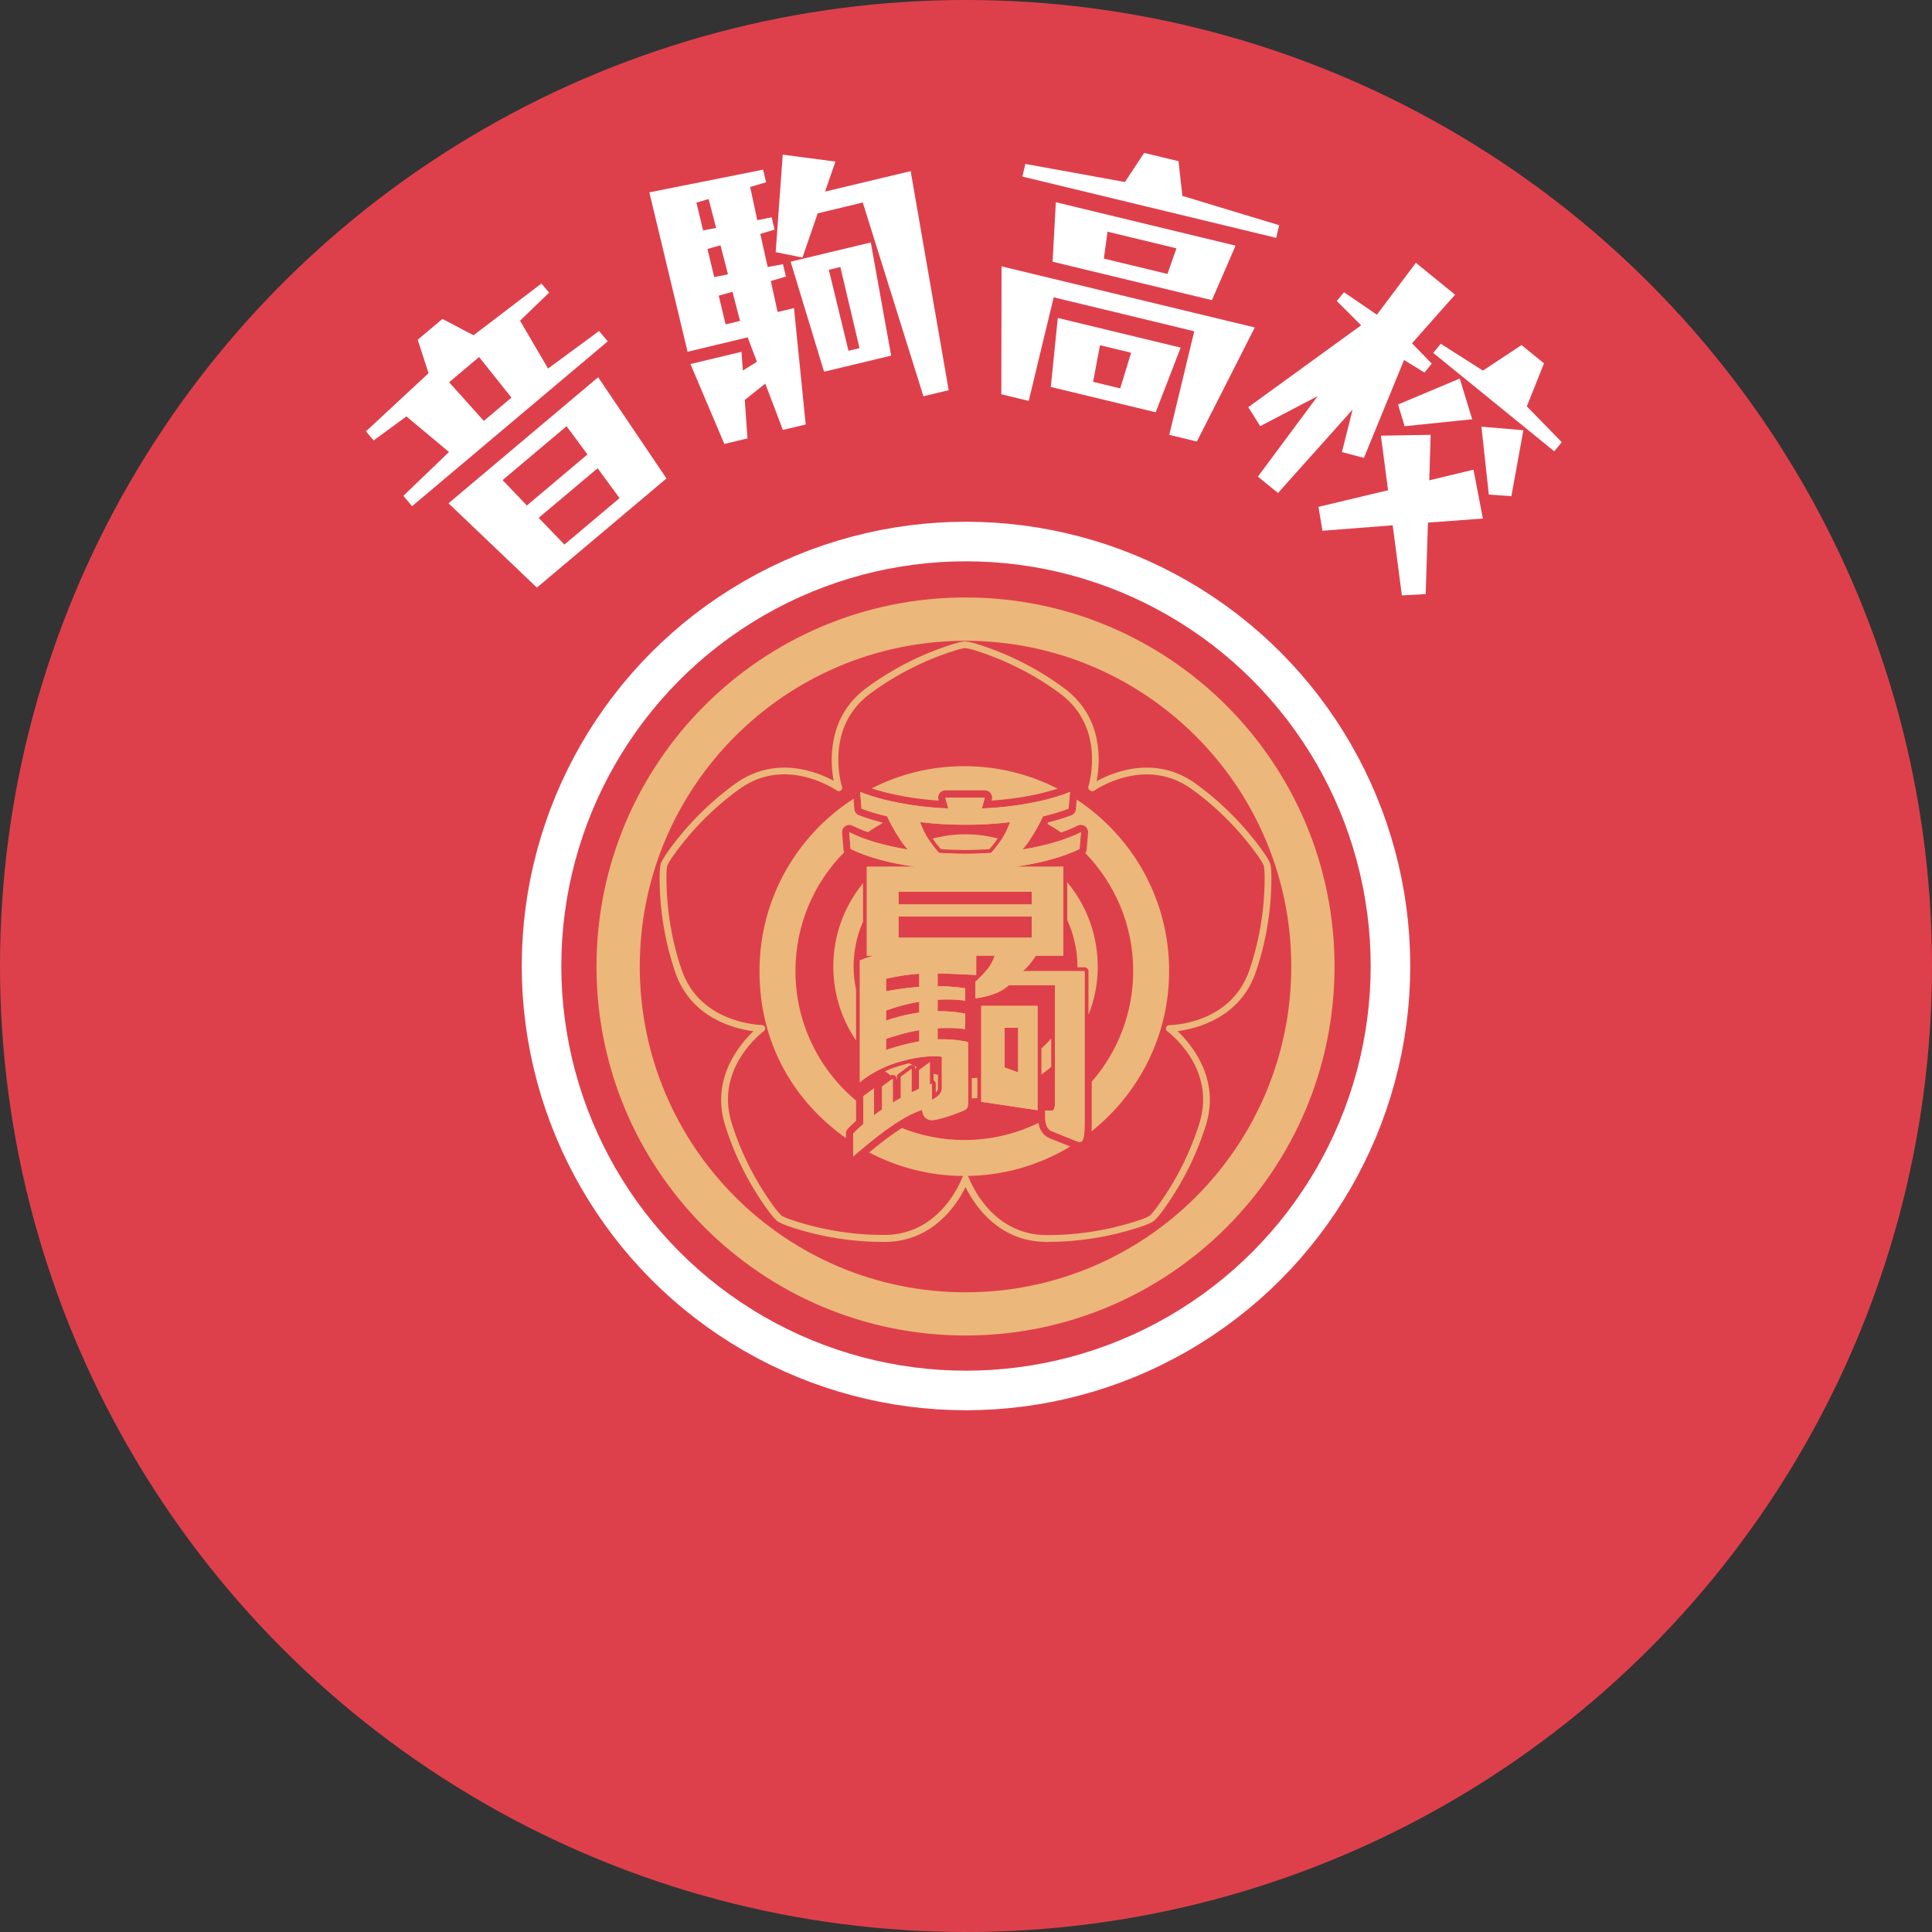 <?xml version="1.0" encoding="UTF-8"?>
<svg id="_レイヤー_2" data-name="レイヤー 2" xmlns="http://www.w3.org/2000/svg" viewBox="0 0 280 280">
  <rect x="0" y="0" width="280" height="280" fill="#333333" stroke="none"/>
  <defs>
    <style>
      .cls-1 {
        fill: #ebb77a;
      }

      .cls-2 {
        fill: #fff;
      }

      .cls-3 {
        stroke: #fff;
        stroke-width: 11.47px;
      }

      .cls-3, .cls-4 {
        fill: none;
        stroke-linecap: round;
        stroke-linejoin: round;
      }

      .cls-5 {
        fill: #de404b;
      }

      .cls-4 {
        stroke: #de404b;
        stroke-width: 2.56px;
      }
    </style>
  </defs>
  <g id="_レイヤー_1-2" data-name="レイヤー 1">
    <g>
      <circle class="cls-5" cx="140" cy="140" r="140"/>
      <g>
        <path class="cls-2" d="M58.45,71.87l6.62-6.36-6.17-5.16-4.75,3.48-1.11-1.32,9.07-8.42-1.57-4.85,3.58-3.02,4.51,2.37,9.84-7.5,1.11,1.32-4.21,4.07,4.06,6.93,7.39-5.44,1.26,1.5-28.36,23.89-1.26-1.5ZM65,72.94l21.69-18.27,9.9,14.67-18.78,15.82-12.81-12.22ZM74.12,57.62l-4.69-5.88-4.34,3.66,5.03,5.6,4.01-3.38ZM76.36,73.26l8.78-7.4-3.03-4.09-9.27,7.81,3.52,3.68ZM89.79,72.19l-3.18-4.33-8.54,7.19,3.73,3.87,7.99-6.73Z"/>
        <path class="cls-2" d="M100.07,52.76l7.39-1.77.2,2.71,2.04-1.27-1.34-3.54-8.71,2.09-5.54-23.1,16.48-3.29.44,1.83-2.31.68,1.03,4.81,2.08-.42.43,1.79-2.07.62,1.07,4.8,2.21-.41.43,1.79-2.19.65.99,4.49,2.37-.57,1.7,16.87-3.31.79-2.55-6.71-2.97,2.36.39,5.58-3.35.8-4.91-11.57ZM101.89,33.4l1.89-.37-1.08-4.18-1.77.51.97,4.05ZM105.51,39.77l-1.09-4.22-1.89.53.98,4.08,2-.4ZM107.25,46.51l-1.09-4.22-2,.56,1,4.16,2.1-.5ZM112.42,36.51l1.02-14.1,7.64,1.01-1.51,4.35,12.41-2.97,5.51,31.75-3.66.88-8.79-28.08-6.53,1.57-2.21,6.41-3.89-.79ZM114.57,37.93l11.63-2.79,2.95,16.4-9.72,2.33-4.85-15.95ZM124.57,50.46l-2.78-11.76-1.67.4,2.85,11.74,1.59-.38Z"/>
        <path class="cls-2" d="M145.15,38.6l36.7,8.86-8.39,16.53-4-.97,3.62-15.01-20.37-4.92-3.62,15.01-3.97-.96.03-18.55ZM148.6,23.76l14.43,2.62,2.79-4.22,4.98,1.2.56,5.03,14.03,4.25-.44,1.83-36.78-8.88.44-1.83ZM153.3,46.08l17.81,4.3-3.62,9.37-15.2-3.67,1.01-10ZM153.02,29.31l26.05,6.29-3.43,7.9-23.09-5.57.47-8.61ZM162.35,56.29l1.58-5.17-4.51-1.09-1,5.31,3.93.95ZM169.19,39.71l1.31-3.72-9.99-2.41-.53,3.9,9.21,2.22Z"/>
        <path class="cls-2" d="M190.98,57.4l-8.34,4.36-1.73-2.75,16.35-11.86-3.52-3.53,1.04-1.27,4.77,3.26,5.65-7.52,5.68,4.62-6.24,7.04,2.86,2.95-1.06,1.3-2.95-1.83-5.82,14.19-3.19-.84,1.55-6.16-10.81,12.09-2.92-2.37,8.67-11.67ZM191.07,73.46l10.1-2.41-1.04-7.91,7.21-.12-.2,6.59,6.41-1.54,1.36,7.08-7.96.59-.33,10.36-3.45.19-1.33-10.16-10.18.79-.58-3.47ZM202.62,58.62l8.94-3.76,1.8,5.9-9.79,1.01-.95-3.14ZM208.8,49.82l6.12,3.89,5.59-3.7,3.26,2.65-2.49,6.23,5.06,5.19-1.08,1.33-17.54-14.26,1.08-1.33ZM214.7,61.84l6.08.51-1.74,9.56-3.27-.23-1.07-9.84Z"/>
      </g>
      <g>
        <g>
          <circle class="cls-3" cx="140" cy="140" r="58.65"/>
          <g>
            <g>
              <path class="cls-3" d="M151.94,179.99h-.37c-7.01-.07-10.46-5.54-11.64-7.96-1.18,2.42-4.63,7.9-11.65,7.96h-.37c-6.18,0-11.25-1.44-13.73-2.31-.96-.34-1.46-.65-1.48-.66-.07-.06-.52-.43-1.13-1.25-1.62-2.15-4.62-6.66-6.49-12.72-2.1-6.76,2.17-11.75,4.12-13.6-2.67-.34-9.05-1.86-11.34-8.55-2.06-6-2.3-11.41-2.26-14.1.01-1.02.15-1.59.16-1.61.03-.09.25-.63.83-1.47,1.53-2.22,4.87-6.48,10.02-10.17,2.13-1.52,4.5-2.3,7.05-2.3,3.14,0,5.78,1.16,7.16,1.91-.49-2.64-.99-9.19,4.69-13.41,5.09-3.79,10.17-5.67,12.75-6.45.97-.3,1.56-.34,1.58-.34.09,0,.68.04,1.65.34,2.57.78,7.66,2.66,12.75,6.45,5.78,4.3,5.2,10.85,4.69,13.47,1.34-.75,4.04-1.97,7.27-1.97,2.55,0,4.93.77,7.05,2.3,5.15,3.69,8.49,7.96,10.02,10.17.58.84.8,1.38.81,1.4.03.09.16.66.18,1.67.04,2.69-.2,8.11-2.26,14.1-2.29,6.69-8.68,8.21-11.34,8.55,1.95,1.85,6.21,6.84,4.12,13.6-1.88,6.06-4.87,10.57-6.49,12.72-.61.81-1.06,1.19-1.08,1.21-.07.05-.57.36-1.53.7-2.47.86-7.55,2.31-13.73,2.31ZM139.93,170.31c.2,0,.39.13.46.32.32.85,3.35,8.3,11.2,8.37h.36c6.04,0,10.99-1.41,13.41-2.25.8-.28,1.23-.53,1.27-.56,0,0,.37-.34.87-1.01,1.58-2.1,4.51-6.51,6.34-12.42,2.45-7.92-4.38-13.09-4.67-13.3-.17-.13-.24-.35-.17-.55.07-.2.25-.34.46-.34.36,0,8.93-.15,11.62-7.99,2.01-5.86,2.24-11.14,2.2-13.77-.01-.84-.12-1.33-.13-1.39h0s-.21-.46-.68-1.15c-1.5-2.16-4.76-6.33-9.79-9.93-1.96-1.4-4.14-2.11-6.48-2.11-4.22,0-7.58,2.33-7.61,2.35-.14.1-.31.12-.47.05l-.1-.04c-.23-.1-.35-.35-.28-.59.26-.88,2.34-8.69-4.08-13.47-4.97-3.7-9.93-5.53-12.45-6.3-.81-.25-1.3-.3-1.36-.3,0,0-.49.06-1.3.3-2.51.76-7.47,2.6-12.45,6.3-6.65,4.95-4.18,13.15-4.07,13.5.06.2,0,.42-.18.54-.17.12-.4.13-.57,0-.03-.02-3.39-2.35-7.61-2.35-2.34,0-4.52.71-6.48,2.11-5.03,3.6-8.29,7.77-9.79,9.93-.48.69-.68,1.15-.7,1.2,0,0-.1.49-.11,1.33-.04,2.63.19,7.91,2.2,13.77,2.69,7.86,11.53,7.99,11.62,7.99.21,0,.4.14.46.34.07.2,0,.42-.17.55-.29.22-7.12,5.38-4.67,13.3,1.83,5.92,4.76,10.32,6.34,12.42.51.67.88,1.01.92,1.05h0s.44.25,1.23.52c2.42.84,7.37,2.25,13.4,2.25h.36c7.84-.07,10.88-7.53,11.2-8.38.07-.19.25-.32.46-.32Z"/>
              <g>
                <path class="cls-3" d="M148.25,140.75s.7-.65,1.18-1.27c.26-.34.5-.67.7-.97h3.98v-12.9h-7c3.74-.51,6.97-1.41,9.35-2.57l.2-2.43c-2.16,1.09-5.1,1.96-8.49,2.51.31-.34.66-.77,1.02-1.32,1.03-1.55,1.64-2.77,1.97-3.49,1.35-.32,2.6-.7,3.71-1.12l.2-2.41c-3.28,1.3-7.75,2.18-12.77,2.39l.43-1.56h-5.73l.44,1.56c-5.02-.21-9.5-1.09-12.77-2.39l.19,2.41c1.11.43,2.37.8,3.71,1.12.33.72.94,1.94,1.97,3.49.36.55.71.97,1.03,1.32-3.39-.55-6.32-1.41-8.49-2.51l.2,2.43c2.38,1.16,5.61,2.06,9.35,2.57h-7v12.9h.92c-1.23.37-1.93.68-1.93.68v17.67s2.07-1.95,5.88-3.02c3.95-1.11,6-.69,6-.69v4.57c0,1.07-1.43,1.67-1.43,1.67v-2.33s-.11.04-.31.11v-3.23l-1.55,1.14v2.72c-.33.15-.7.32-1.1.51v-3.4l-1.55,1.14v3.07c-.38.21-.77.43-1.17.67v-3.47l-1.55,1.14v3.33c-.41.28-.81.57-1.17.84v-3.9l-1.55,1.14v4.03c-.93.82-1.47,1.39-1.47,1.39v3.31s3.01-2.65,5.47-4.34c3.03-2.08,4.53-2.4,4.53-2.4,0,0,.04,1.83,1.96,1.42,1.92-.41,3.77-1.2,4.18-1.39.52-.24.51-.64.51-1.42v-8.44s-1.83-.49-4.41-.4v-1.61c2.46-.14,3.99.13,3.99.13v-2.25s-1.61-.38-3.99-.35v-1.66c2.46-.14,3.99.13,3.99.13v-1.79s-1.6-.29-3.99-.31v-1.84c2.75.05,5.59.23,5.59.23v-2.81h2.67c-.15.51-.44,1.21-1.03,1.95-.64.8-1.75,1.84-1.75,1.84v2.39s1.46-.11,3.18-.83c.93-.39,1.67-1.07,1.67-1.07h6.69v16.92c0,1.25-.34,1.25-.45,1.25h-.98v.98c0,1.53.71,1.92.94,2.01.78.31,2.57,1.03,3.72,1.49.62.25,1.05.07,1.05-2.42v-22.26h-8.94ZM139.77,119.53s.07,0,.1,0c.03,0,.07,0,.1,0,2.24,0,4.39-.13,6.4-.38-.17.52-.43,1.17-.83,1.88-.6,1.07-1.39,2.01-1.9,2.58-1.19.08-2.42.13-3.67.13-.04,0-.07,0-.1,0-.04,0-.07,0-.1,0-1.26,0-2.48-.06-3.68-.13-.51-.57-1.29-1.51-1.9-2.58-.4-.72-.66-1.36-.83-1.88,2.02.24,4.17.38,6.4.38ZM130.22,129.24h19.3v1.84h-19.3v-1.84ZM133.23,150.92c-2.48.44-4.82,1.25-4.82,1.25v-1.6c1.1-.4,2.83-.94,4.82-1.27v1.62ZM133.23,146.75c-2.02.27-3.72.78-4.82,1.16v-1.46c1.1-.4,2.83-.94,4.82-1.27v1.57ZM133.23,143.02c-1.99.15-3.71.43-4.82.64v-1.81s2.25-.56,4.82-.73v1.9ZM130.22,135.89v-3.06h19.3v3.06h-19.3Z"/>
                <path class="cls-3" d="M142.21,159.68l8.16,1.22v-15.12h-8.16v13.89ZM145.6,148.95h1.96v6.47l-1.96-.71v-5.75Z"/>
              </g>
              <g>
                <path class="cls-3" d="M122.6,164.29c0-.27.1-.52.28-.71.02-.02.45-.48,1.19-1.15v-2.92c-5.37-4.49-8.79-11.24-8.79-18.79,0-6.71,2.7-12.8,7.08-17.22-.06-.12-.11-.25-.12-.38l-.2-2.43c-.03-.38.15-.74.46-.95.17-.12.38-.18.58-.18.16,0,.33.04.47.11.67.34,1.43.65,2.25.94.67-.47,1.37-.91,2.1-1.31-.02-.04-.04-.08-.06-.11-1.24-.31-2.37-.66-3.35-1.04-.37-.14-.64-.49-.67-.89l-.12-1.5c-8.2,5.29-13.63,14.49-13.63,24.97s4.95,18.84,12.53,24.22v-.65Z"/>
                <path class="cls-3" d="M136.05,116.03l-.05-.16c-.09-.31-.02-.66.18-.91.19-.26.51-.41.83-.41h5.73c.33,0,.64.16.83.41.2.26.26.6.17.91l-.04.16c3.56-.25,6.88-.85,9.58-1.73-4.06-2.08-8.65-3.26-13.52-3.26s-9.4,1.16-13.44,3.22c2.73.9,6.11,1.52,9.72,1.78Z"/>
                <path class="cls-3" d="M152.03,164.91c-.41-.16-1.29-.69-1.53-2.17-3.24,1.58-6.88,2.48-10.73,2.48-3.2,0-6.26-.62-9.06-1.74-.31.2-.64.41-1,.66-1.25.86-2.68,2-3.75,2.88,4.13,2.17,8.82,3.41,13.8,3.41,5.62,0,10.87-1.56,15.35-4.27l-3.08-1.23Z"/>
                <path class="cls-3" d="M156.04,115.9l-.11,1.36c-.03.4-.29.75-.67.89-.99.38-2.11.73-3.36,1.04-.03.06-.07.14-.11.21.69.39,1.35.81,2,1.26.88-.31,1.69-.64,2.39-1,.15-.07.31-.11.47-.11.21,0,.41.06.58.18.31.21.49.58.46.95l-.2,2.43c-.02.19-.09.38-.2.53,4.29,4.41,6.94,10.43,6.94,17.07,0,6.15-2.27,11.76-6.01,16.06v6.22c0,.35,0,.67-.03.97,6.85-5.44,11.25-13.83,11.25-23.26,0-10.39-5.34-19.52-13.42-24.83Z"/>
              </g>
              <path class="cls-3" d="M139.93,86.59c-29.54,0-53.48,23.95-53.48,53.48s23.95,53.48,53.48,53.48,53.48-23.95,53.48-53.48-23.95-53.48-53.48-53.48ZM139.93,187.29c-26.07,0-47.21-21.14-47.21-47.21s21.14-47.21,47.21-47.21,47.21,21.14,47.21,47.21-21.14,47.21-47.21,47.21Z"/>
              <g>
                <path class="cls-3" d="M148.25,140.75s.7-.65,1.18-1.27c.26-.34.5-.67.7-.97h3.98v-12.9h-7c3.74-.51,6.97-1.41,9.35-2.57l.2-2.43c-2.16,1.09-5.1,1.96-8.49,2.51.31-.34.66-.77,1.02-1.32,1.03-1.55,1.64-2.77,1.97-3.49,1.35-.32,2.6-.7,3.71-1.12l.2-2.41c-3.28,1.3-7.75,2.18-12.77,2.39l.43-1.56h-5.73l.44,1.56c-5.02-.21-9.5-1.09-12.77-2.39l.19,2.41c1.11.43,2.37.8,3.71,1.12.33.72.94,1.94,1.97,3.49.36.55.71.97,1.03,1.32-3.39-.55-6.32-1.41-8.49-2.51l.2,2.43c2.38,1.16,5.61,2.06,9.35,2.57h-7v12.9h.92c-1.23.37-1.93.68-1.93.68v17.67s2.07-1.95,5.88-3.02c3.95-1.11,6-.69,6-.69v4.57c0,1.07-1.43,1.67-1.43,1.67v-2.33s-.11.04-.31.11v-3.23l-1.55,1.14v2.72c-.33.15-.7.32-1.1.51v-3.4l-1.55,1.14v3.07c-.38.21-.77.43-1.17.67v-3.47l-1.55,1.14v3.33c-.41.28-.81.57-1.17.84v-3.9l-1.55,1.14v4.03c-.93.82-1.47,1.39-1.47,1.39v3.31s3.01-2.65,5.47-4.34c3.03-2.08,4.53-2.4,4.53-2.4,0,0,.04,1.83,1.96,1.42,1.92-.41,3.77-1.2,4.18-1.39.52-.24.51-.64.51-1.42v-8.44s-1.83-.49-4.41-.4v-1.61c2.46-.14,3.99.13,3.99.13v-2.25s-1.61-.38-3.99-.35v-1.66c2.46-.14,3.99.13,3.99.13v-1.79s-1.6-.29-3.99-.31v-1.84c2.75.05,5.59.23,5.59.23v-2.81h2.67c-.15.51-.44,1.21-1.03,1.95-.64.8-1.75,1.84-1.75,1.84v2.39s1.46-.11,3.18-.83c.93-.39,1.67-1.07,1.67-1.07h6.69v16.92c0,1.25-.34,1.25-.45,1.25h-.98v.98c0,1.53.71,1.92.94,2.01.78.31,2.57,1.03,3.72,1.49.62.25,1.05.07,1.05-2.42v-22.26h-8.94ZM139.77,119.53s.07,0,.1,0c.03,0,.07,0,.1,0,2.24,0,4.39-.13,6.4-.38-.17.52-.43,1.17-.83,1.88-.6,1.07-1.39,2.01-1.9,2.58-1.19.08-2.42.13-3.67.13-.04,0-.07,0-.1,0-.04,0-.07,0-.1,0-1.26,0-2.48-.06-3.68-.13-.51-.57-1.29-1.51-1.9-2.58-.4-.72-.66-1.36-.83-1.88,2.02.24,4.17.38,6.4.38ZM130.22,129.24h19.3v1.84h-19.3v-1.84ZM133.23,150.92c-2.48.44-4.82,1.25-4.82,1.25v-1.6c1.1-.4,2.83-.94,4.82-1.27v1.62ZM133.23,146.75c-2.02.27-3.72.78-4.82,1.16v-1.46c1.1-.4,2.83-.94,4.82-1.27v1.57ZM133.23,143.02c-1.99.15-3.71.43-4.82.64v-1.81s2.25-.56,4.82-.73v1.9ZM130.22,135.89v-3.06h19.3v3.06h-19.3Z"/>
                <g>
                  <path class="cls-3" d="M135.94,157.72v-1.94c-.21-.05-.42-.1-.63-.16v.95s.06.03.08.05c.14.1.23.27.23.45v1.29c.18-.18.32-.4.32-.63Z"/>
                  <path class="cls-3" d="M130.23,155.61l1.55-1.14c.1-.07.21-.11.33-.11.09,0,.17.02.25.06.19.09.3.29.3.5v.05c.03-.12.1-.23.2-.31-.36-.18-.72-.36-1.07-.56-.37.08-.75.18-1.15.29-.89.25-1.68.55-2.37.86.27.21.54.42.82.62.09-.05.19-.09.29-.09.09,0,.17.02.25.06.19.1.3.29.3.5v.07s.04.03.06.04v-.38c0-.18.08-.34.23-.45Z"/>
                  <path class="cls-3" d="M139.93,120.91c-1.65,0-3.24.23-4.76.62.4.6.84,1.13,1.19,1.54,1.27.08,2.36.12,3.41.12h.2c1.08,0,2.16-.04,3.42-.12.36-.41.8-.95,1.21-1.56-1.5-.38-3.06-.6-4.67-.6Z"/>
                  <path class="cls-3" d="M159.09,140.07c0-4.64-1.66-8.9-4.42-12.22v5.49c.94,2.05,1.48,4.32,1.48,6.73,0,.04,0,.08,0,.12h1.04c.31,0,.56.25.56.56v6.33c.86-2.17,1.35-4.53,1.35-7.01Z"/>
                  <path class="cls-3" d="M124.07,143.45c-.23-1.09-.36-2.22-.36-3.38,0-2.31.49-4.51,1.37-6.5v-5.58c-2.69,3.3-4.31,7.5-4.31,12.08,0,3.97,1.22,7.67,3.3,10.73v-7.36Z"/>
                  <path class="cls-3" d="M141.65,156.2c-.27.03-.54.03-.81.05v2.94c.27-.01.54-.02.81-.04v-2.95Z"/>
                  <path class="cls-3" d="M152.35,150.49c-.44.52-.92,1.01-1.42,1.47v3.77c.49-.35.96-.71,1.42-1.1v-4.15Z"/>
                </g>
                <path class="cls-3" d="M142.21,159.68l8.16,1.22v-15.12h-8.16v13.89ZM145.6,148.95h1.96v6.47l-1.96-.71v-5.75Z"/>
              </g>
            </g>
            <g>
              <path class="cls-3" d="M151.94,179.99h-.37c-7.01-.07-10.46-5.54-11.64-7.96-1.18,2.42-4.63,7.9-11.65,7.96h-.37c-6.18,0-11.25-1.44-13.73-2.31-.96-.34-1.46-.65-1.48-.66-.07-.06-.52-.43-1.13-1.25-1.62-2.15-4.62-6.66-6.49-12.72-2.1-6.76,2.17-11.75,4.12-13.6-2.67-.34-9.05-1.86-11.34-8.55-2.06-6-2.3-11.41-2.26-14.1.01-1.02.15-1.59.16-1.61.03-.09.25-.63.83-1.47,1.53-2.22,4.87-6.48,10.02-10.17,2.13-1.52,4.5-2.3,7.05-2.3,3.14,0,5.78,1.16,7.16,1.91-.49-2.64-.99-9.19,4.69-13.41,5.09-3.79,10.17-5.67,12.75-6.45.97-.3,1.56-.34,1.58-.34.09,0,.68.04,1.65.34,2.57.78,7.66,2.66,12.75,6.45,5.78,4.3,5.2,10.85,4.69,13.47,1.34-.75,4.04-1.97,7.27-1.97,2.55,0,4.93.77,7.05,2.3,5.15,3.69,8.49,7.96,10.02,10.17.58.84.8,1.38.81,1.4.03.09.16.66.18,1.67.04,2.69-.2,8.11-2.26,14.1-2.29,6.69-8.68,8.21-11.34,8.55,1.95,1.85,6.21,6.84,4.12,13.6-1.88,6.06-4.87,10.57-6.49,12.72-.61.81-1.06,1.19-1.08,1.21-.07.05-.57.36-1.53.7-2.47.86-7.55,2.31-13.73,2.31ZM139.93,170.31c.2,0,.39.13.46.32.32.85,3.35,8.3,11.2,8.37h.36c6.04,0,10.99-1.41,13.41-2.25.8-.28,1.23-.53,1.27-.56,0,0,.37-.34.87-1.01,1.58-2.1,4.51-6.51,6.34-12.42,2.45-7.92-4.38-13.09-4.67-13.3-.17-.13-.24-.35-.17-.55.07-.2.25-.34.46-.34.36,0,8.93-.15,11.62-7.99,2.01-5.86,2.24-11.14,2.2-13.77-.01-.84-.12-1.33-.13-1.39h0s-.21-.46-.68-1.15c-1.5-2.16-4.76-6.33-9.79-9.93-1.96-1.4-4.14-2.11-6.48-2.11-4.22,0-7.58,2.33-7.61,2.35-.14.1-.31.12-.47.05l-.1-.04c-.23-.1-.35-.35-.28-.59.26-.88,2.34-8.69-4.08-13.47-4.97-3.7-9.93-5.53-12.45-6.3-.81-.25-1.3-.3-1.36-.3,0,0-.49.06-1.3.3-2.51.76-7.47,2.6-12.45,6.3-6.65,4.95-4.18,13.15-4.07,13.5.06.2,0,.42-.18.54-.17.12-.4.13-.57,0-.03-.02-3.39-2.35-7.61-2.35-2.34,0-4.52.71-6.48,2.11-5.03,3.6-8.29,7.77-9.79,9.93-.48.69-.68,1.15-.7,1.2,0,0-.1.49-.11,1.33-.04,2.63.19,7.91,2.2,13.77,2.69,7.86,11.53,7.99,11.62,7.99.21,0,.4.14.46.34.07.2,0,.42-.17.55-.29.22-7.12,5.38-4.67,13.3,1.83,5.92,4.76,10.32,6.34,12.42.51.67.88,1.01.92,1.05h0s.44.25,1.23.52c2.42.84,7.37,2.25,13.4,2.25h.36c7.84-.07,10.88-7.53,11.2-8.38.07-.19.25-.32.46-.32Z"/>
              <g>
                <path class="cls-3" d="M148.25,140.75s.7-.65,1.18-1.27c.26-.34.5-.67.7-.97h3.98v-12.9h-7c3.74-.51,6.97-1.41,9.35-2.57l.2-2.43c-2.16,1.09-5.1,1.96-8.49,2.51.31-.34.66-.77,1.02-1.32,1.03-1.55,1.64-2.77,1.97-3.49,1.35-.32,2.6-.7,3.71-1.12l.2-2.41c-3.28,1.3-7.75,2.18-12.77,2.39l.43-1.56h-5.73l.44,1.56c-5.02-.21-9.5-1.09-12.77-2.39l.19,2.41c1.11.43,2.37.8,3.71,1.12.33.72.94,1.94,1.97,3.49.36.55.71.97,1.03,1.32-3.39-.55-6.32-1.41-8.49-2.51l.2,2.43c2.38,1.16,5.61,2.06,9.35,2.57h-7v12.9h.92c-1.23.37-1.93.68-1.93.68v17.67s2.07-1.95,5.88-3.02c3.95-1.11,6-.69,6-.69v4.57c0,1.07-1.43,1.67-1.43,1.67v-2.33s-.11.04-.31.11v-3.23l-1.55,1.14v2.72c-.33.15-.7.32-1.1.51v-3.4l-1.55,1.14v3.07c-.38.21-.77.43-1.17.67v-3.47l-1.55,1.14v3.33c-.41.28-.81.57-1.17.84v-3.9l-1.55,1.14v4.03c-.93.82-1.47,1.39-1.47,1.39v3.31s3.01-2.65,5.47-4.34c3.03-2.08,4.53-2.4,4.53-2.4,0,0,.04,1.83,1.96,1.42,1.92-.41,3.77-1.2,4.18-1.39.52-.24.51-.64.51-1.42v-8.44s-1.83-.49-4.41-.4v-1.61c2.46-.14,3.99.13,3.99.13v-2.25s-1.61-.38-3.99-.35v-1.66c2.46-.14,3.99.13,3.99.13v-1.79s-1.6-.29-3.99-.31v-1.84c2.75.05,5.59.23,5.59.23v-2.81h2.67c-.15.51-.44,1.21-1.03,1.95-.64.8-1.75,1.84-1.75,1.84v2.39s1.46-.11,3.18-.83c.93-.39,1.67-1.07,1.67-1.07h6.69v16.92c0,1.25-.34,1.25-.45,1.25h-.98v.98c0,1.53.71,1.92.94,2.01.78.31,2.57,1.03,3.72,1.49.62.25,1.05.07,1.05-2.42v-22.26h-8.94ZM139.77,119.53s.07,0,.1,0c.03,0,.07,0,.1,0,2.24,0,4.39-.13,6.4-.38-.17.52-.43,1.17-.83,1.88-.6,1.07-1.39,2.01-1.9,2.58-1.19.08-2.42.13-3.67.13-.04,0-.07,0-.1,0-.04,0-.07,0-.1,0-1.26,0-2.48-.06-3.68-.13-.51-.57-1.29-1.51-1.9-2.58-.4-.72-.66-1.36-.83-1.88,2.02.24,4.17.38,6.4.38ZM130.22,129.24h19.3v1.84h-19.3v-1.84ZM133.23,150.92c-2.48.44-4.82,1.25-4.82,1.25v-1.6c1.1-.4,2.83-.94,4.82-1.27v1.62ZM133.23,146.75c-2.02.27-3.72.78-4.82,1.16v-1.46c1.1-.4,2.83-.94,4.82-1.27v1.57ZM133.23,143.02c-1.99.15-3.71.43-4.82.64v-1.81s2.25-.56,4.82-.73v1.9ZM130.22,135.89v-3.06h19.3v3.06h-19.3Z"/>
                <path class="cls-3" d="M142.21,159.68l8.16,1.22v-15.12h-8.16v13.89ZM145.6,148.95h1.96v6.47l-1.96-.71v-5.75Z"/>
              </g>
              <g>
                <path class="cls-3" d="M122.6,164.29c0-.27.1-.52.28-.71.02-.02.45-.48,1.19-1.15v-2.92c-5.37-4.49-8.79-11.24-8.79-18.79,0-6.71,2.7-12.8,7.08-17.22-.06-.12-.11-.25-.12-.38l-.2-2.43c-.03-.38.15-.74.46-.95.17-.12.38-.18.58-.18.16,0,.33.04.47.11.67.34,1.43.65,2.25.94.67-.47,1.37-.91,2.1-1.31-.02-.04-.04-.08-.06-.11-1.24-.31-2.37-.66-3.35-1.04-.37-.14-.64-.49-.67-.89l-.12-1.5c-8.2,5.29-13.63,14.49-13.63,24.97s4.95,18.84,12.53,24.22v-.65Z"/>
                <path class="cls-3" d="M136.05,116.03l-.05-.16c-.09-.31-.02-.66.18-.91.19-.26.51-.41.83-.41h5.73c.33,0,.64.16.83.41.2.26.26.6.17.91l-.04.16c3.56-.25,6.88-.85,9.58-1.73-4.06-2.08-8.65-3.26-13.52-3.26s-9.4,1.16-13.44,3.22c2.73.9,6.11,1.52,9.72,1.78Z"/>
                <path class="cls-3" d="M152.03,164.91c-.41-.16-1.29-.69-1.53-2.17-3.24,1.58-6.88,2.48-10.73,2.48-3.2,0-6.26-.62-9.06-1.74-.31.2-.64.41-1,.66-1.25.86-2.68,2-3.75,2.88,4.13,2.17,8.82,3.41,13.8,3.41,5.62,0,10.87-1.56,15.35-4.27l-3.08-1.23Z"/>
                <path class="cls-3" d="M156.04,115.9l-.11,1.36c-.03.4-.29.75-.67.89-.99.38-2.11.73-3.36,1.04-.03.06-.07.14-.11.21.69.39,1.35.81,2,1.26.88-.31,1.69-.64,2.39-1,.15-.07.31-.11.47-.11.21,0,.41.06.58.18.31.21.49.58.46.95l-.2,2.43c-.02.19-.09.38-.2.53,4.29,4.41,6.94,10.43,6.94,17.07,0,6.15-2.27,11.76-6.01,16.06v6.22c0,.35,0,.67-.03.97,6.85-5.44,11.25-13.83,11.25-23.26,0-10.39-5.34-19.52-13.42-24.83Z"/>
              </g>
              <path class="cls-3" d="M139.93,86.59c-29.54,0-53.48,23.95-53.48,53.48s23.95,53.48,53.48,53.48,53.48-23.95,53.48-53.48-23.95-53.48-53.48-53.48ZM139.93,187.29c-26.07,0-47.21-21.14-47.21-47.21s21.14-47.21,47.21-47.21,47.21,21.14,47.21,47.21-21.14,47.21-47.21,47.21Z"/>
              <g>
                <path class="cls-3" d="M148.25,140.75s.7-.65,1.18-1.27c.26-.34.5-.67.7-.97h3.98v-12.9h-7c3.74-.51,6.97-1.41,9.35-2.57l.2-2.43c-2.16,1.09-5.1,1.96-8.49,2.51.31-.34.66-.77,1.02-1.32,1.03-1.55,1.64-2.77,1.97-3.49,1.35-.32,2.6-.7,3.71-1.12l.2-2.41c-3.28,1.3-7.75,2.18-12.77,2.39l.43-1.56h-5.73l.44,1.56c-5.02-.21-9.5-1.09-12.77-2.39l.19,2.41c1.11.43,2.37.8,3.71,1.12.33.72.94,1.94,1.97,3.49.36.55.71.97,1.03,1.32-3.39-.55-6.32-1.41-8.49-2.51l.2,2.43c2.38,1.16,5.61,2.06,9.35,2.57h-7v12.9h.92c-1.23.37-1.93.68-1.93.68v17.67s2.07-1.95,5.88-3.02c3.95-1.11,6-.69,6-.69v4.57c0,1.07-1.43,1.67-1.43,1.67v-2.33s-.11.04-.31.11v-3.23l-1.55,1.14v2.72c-.33.15-.7.32-1.1.51v-3.4l-1.55,1.14v3.07c-.38.21-.77.43-1.17.67v-3.47l-1.55,1.14v3.33c-.41.28-.81.57-1.17.84v-3.9l-1.55,1.14v4.03c-.93.82-1.47,1.39-1.47,1.39v3.31s3.01-2.65,5.47-4.34c3.03-2.08,4.53-2.4,4.53-2.4,0,0,.04,1.83,1.96,1.42,1.92-.41,3.77-1.2,4.18-1.39.52-.24.51-.64.51-1.42v-8.44s-1.83-.49-4.41-.4v-1.61c2.46-.14,3.99.13,3.99.13v-2.25s-1.61-.38-3.99-.35v-1.66c2.46-.14,3.99.13,3.99.13v-1.79s-1.6-.29-3.99-.31v-1.84c2.75.05,5.59.23,5.59.23v-2.81h2.67c-.15.51-.44,1.21-1.03,1.95-.64.8-1.75,1.84-1.75,1.84v2.39s1.46-.11,3.18-.83c.93-.39,1.67-1.07,1.67-1.07h6.69v16.92c0,1.25-.34,1.25-.45,1.25h-.98v.98c0,1.53.71,1.92.94,2.01.78.31,2.57,1.03,3.72,1.49.62.25,1.05.07,1.05-2.42v-22.26h-8.94ZM139.77,119.53s.07,0,.1,0c.03,0,.07,0,.1,0,2.24,0,4.39-.13,6.4-.38-.17.52-.43,1.17-.83,1.88-.6,1.07-1.39,2.01-1.9,2.58-1.19.08-2.42.13-3.67.13-.04,0-.07,0-.1,0-.04,0-.07,0-.1,0-1.26,0-2.48-.06-3.68-.13-.51-.57-1.29-1.51-1.9-2.58-.4-.72-.66-1.36-.83-1.88,2.02.24,4.17.38,6.4.38ZM130.22,129.24h19.3v1.84h-19.3v-1.84ZM133.23,150.92c-2.48.44-4.82,1.25-4.82,1.25v-1.6c1.1-.4,2.83-.94,4.82-1.27v1.62ZM133.23,146.75c-2.02.27-3.72.78-4.82,1.16v-1.46c1.1-.4,2.83-.94,4.82-1.27v1.57ZM133.23,143.02c-1.99.15-3.71.43-4.82.64v-1.81s2.25-.56,4.82-.73v1.9ZM130.22,135.89v-3.06h19.3v3.06h-19.3Z"/>
                <g>
                  <path class="cls-3" d="M135.94,157.72v-1.94c-.21-.05-.42-.1-.63-.16v.95s.06.03.08.05c.14.1.23.27.23.45v1.29c.18-.18.32-.4.32-.63Z"/>
                  <path class="cls-3" d="M130.23,155.61l1.55-1.14c.1-.07.21-.11.33-.11.09,0,.17.02.25.06.19.09.3.29.3.5v.05c.03-.12.1-.23.2-.31-.36-.18-.72-.36-1.07-.56-.37.08-.75.18-1.15.29-.89.25-1.68.55-2.37.86.27.21.54.42.82.62.09-.05.19-.09.29-.09.09,0,.17.02.25.06.19.1.3.29.3.5v.07s.04.03.06.04v-.38c0-.18.08-.34.23-.45Z"/>
                  <path class="cls-3" d="M139.93,120.91c-1.65,0-3.24.23-4.76.62.4.6.84,1.13,1.19,1.54,1.27.08,2.36.12,3.41.12h.2c1.08,0,2.16-.04,3.42-.12.36-.41.8-.95,1.21-1.56-1.5-.38-3.06-.6-4.67-.6Z"/>
                  <path class="cls-3" d="M159.09,140.07c0-4.64-1.66-8.9-4.42-12.22v5.49c.94,2.05,1.48,4.32,1.48,6.73,0,.04,0,.08,0,.12h1.04c.31,0,.56.25.56.56v6.33c.86-2.17,1.35-4.53,1.35-7.01Z"/>
                  <path class="cls-3" d="M124.07,143.45c-.23-1.09-.36-2.22-.36-3.38,0-2.31.49-4.51,1.37-6.5v-5.58c-2.69,3.3-4.31,7.5-4.31,12.08,0,3.97,1.22,7.67,3.3,10.73v-7.36Z"/>
                  <path class="cls-3" d="M141.65,156.2c-.27.03-.54.03-.81.05v2.94c.27-.01.54-.02.81-.04v-2.95Z"/>
                  <path class="cls-3" d="M152.35,150.49c-.44.52-.92,1.01-1.42,1.47v3.77c.49-.35.96-.71,1.42-1.1v-4.15Z"/>
                </g>
                <path class="cls-3" d="M142.21,159.68l8.16,1.22v-15.12h-8.16v13.89ZM145.6,148.95h1.96v6.47l-1.96-.71v-5.75Z"/>
              </g>
            </g>
            <g>
              <path class="cls-3" d="M151.94,179.99h-.37c-7.01-.07-10.46-5.54-11.64-7.96-1.18,2.42-4.63,7.9-11.65,7.96h-.37c-6.18,0-11.25-1.44-13.73-2.31-.96-.34-1.46-.65-1.48-.66-.07-.06-.52-.43-1.13-1.25-1.62-2.15-4.62-6.66-6.49-12.72-2.1-6.76,2.17-11.75,4.12-13.6-2.67-.34-9.05-1.86-11.34-8.55-2.06-6-2.3-11.41-2.26-14.1.01-1.02.15-1.59.16-1.61.03-.09.25-.63.83-1.47,1.53-2.22,4.87-6.48,10.02-10.17,2.13-1.52,4.5-2.3,7.05-2.3,3.14,0,5.78,1.16,7.16,1.91-.49-2.64-.99-9.19,4.69-13.41,5.09-3.79,10.17-5.67,12.75-6.45.97-.3,1.56-.34,1.58-.34.09,0,.68.04,1.65.34,2.57.78,7.66,2.66,12.75,6.45,5.78,4.3,5.2,10.85,4.69,13.47,1.34-.75,4.04-1.97,7.27-1.97,2.55,0,4.93.77,7.05,2.3,5.15,3.69,8.49,7.96,10.02,10.17.58.84.8,1.38.81,1.4.03.09.16.66.18,1.67.04,2.69-.2,8.11-2.26,14.1-2.29,6.69-8.68,8.21-11.34,8.55,1.95,1.85,6.21,6.84,4.12,13.6-1.88,6.06-4.87,10.57-6.49,12.72-.61.81-1.06,1.19-1.08,1.21-.07.05-.57.36-1.53.7-2.47.86-7.55,2.31-13.73,2.31ZM139.93,170.31c.2,0,.39.13.46.32.32.85,3.35,8.3,11.2,8.37h.36c6.04,0,10.99-1.41,13.41-2.25.8-.28,1.23-.53,1.27-.56,0,0,.37-.34.87-1.01,1.58-2.1,4.51-6.51,6.34-12.42,2.45-7.92-4.38-13.09-4.67-13.3-.17-.13-.24-.35-.17-.55.07-.2.25-.34.46-.34.36,0,8.93-.15,11.62-7.99,2.01-5.86,2.24-11.14,2.2-13.77-.01-.84-.12-1.33-.13-1.39h0s-.21-.46-.68-1.15c-1.5-2.16-4.76-6.33-9.79-9.93-1.96-1.4-4.14-2.11-6.48-2.11-4.22,0-7.58,2.33-7.61,2.35-.14.1-.31.12-.47.05l-.1-.04c-.23-.1-.35-.35-.28-.59.26-.88,2.34-8.69-4.08-13.47-4.97-3.7-9.93-5.53-12.45-6.3-.81-.25-1.3-.3-1.36-.3,0,0-.49.06-1.3.3-2.51.76-7.47,2.6-12.45,6.3-6.65,4.95-4.18,13.15-4.07,13.5.06.2,0,.42-.18.54-.17.12-.4.13-.57,0-.03-.02-3.39-2.35-7.61-2.35-2.34,0-4.52.71-6.48,2.11-5.03,3.6-8.29,7.77-9.79,9.93-.48.69-.68,1.15-.7,1.2,0,0-.1.49-.11,1.33-.04,2.63.19,7.91,2.2,13.77,2.69,7.86,11.53,7.99,11.62,7.99.21,0,.4.14.46.34.07.2,0,.42-.17.55-.29.22-7.12,5.38-4.67,13.3,1.83,5.92,4.76,10.32,6.34,12.42.51.67.88,1.01.92,1.05h0s.44.25,1.23.52c2.42.84,7.37,2.25,13.4,2.25h.36c7.84-.07,10.88-7.53,11.2-8.38.07-.19.25-.32.46-.32Z"/>
              <g>
                <path class="cls-3" d="M148.25,140.75s.7-.65,1.18-1.27c.26-.34.5-.67.7-.97h3.98v-12.9h-7c3.74-.51,6.97-1.41,9.35-2.57l.2-2.43c-2.16,1.09-5.1,1.96-8.49,2.51.31-.34.66-.77,1.02-1.32,1.03-1.55,1.64-2.77,1.97-3.49,1.35-.32,2.6-.7,3.71-1.12l.2-2.41c-3.28,1.3-7.75,2.18-12.77,2.39l.43-1.56h-5.73l.44,1.56c-5.02-.21-9.5-1.09-12.77-2.39l.19,2.41c1.11.43,2.37.8,3.71,1.12.33.72.94,1.94,1.97,3.49.36.55.71.97,1.03,1.32-3.39-.55-6.32-1.41-8.49-2.51l.2,2.43c2.38,1.16,5.61,2.06,9.35,2.57h-7v12.9h.92c-1.23.37-1.93.68-1.93.68v17.67s2.07-1.95,5.88-3.02c3.95-1.11,6-.69,6-.69v4.57c0,1.07-1.43,1.67-1.43,1.67v-2.33s-.11.04-.31.11v-3.23l-1.55,1.14v2.72c-.33.15-.7.32-1.1.51v-3.4l-1.55,1.14v3.07c-.38.21-.77.43-1.17.67v-3.47l-1.55,1.14v3.33c-.41.28-.81.57-1.17.84v-3.9l-1.55,1.14v4.03c-.93.82-1.47,1.39-1.47,1.39v3.31s3.01-2.65,5.47-4.34c3.03-2.08,4.53-2.4,4.53-2.4,0,0,.04,1.83,1.96,1.42,1.92-.41,3.77-1.2,4.18-1.39.52-.24.51-.64.51-1.42v-8.44s-1.83-.49-4.41-.4v-1.61c2.46-.14,3.99.13,3.99.13v-2.25s-1.61-.38-3.99-.35v-1.66c2.46-.14,3.99.13,3.99.13v-1.79s-1.6-.29-3.99-.31v-1.84c2.75.05,5.59.23,5.59.23v-2.81h2.67c-.15.51-.44,1.21-1.03,1.95-.64.8-1.75,1.84-1.75,1.84v2.39s1.46-.11,3.18-.83c.93-.39,1.67-1.07,1.67-1.07h6.69v16.92c0,1.25-.34,1.25-.45,1.25h-.98v.98c0,1.53.71,1.92.94,2.01.78.31,2.57,1.03,3.72,1.49.62.25,1.05.07,1.05-2.42v-22.26h-8.94ZM139.77,119.53s.07,0,.1,0c.03,0,.07,0,.1,0,2.24,0,4.39-.13,6.4-.38-.17.52-.43,1.17-.83,1.88-.6,1.07-1.39,2.01-1.9,2.58-1.19.08-2.42.13-3.67.13-.04,0-.07,0-.1,0-.04,0-.07,0-.1,0-1.26,0-2.48-.06-3.68-.13-.51-.57-1.29-1.51-1.9-2.58-.4-.72-.66-1.36-.83-1.88,2.02.24,4.17.38,6.4.38ZM130.22,129.24h19.3v1.84h-19.3v-1.84ZM133.23,150.92c-2.48.44-4.82,1.25-4.82,1.25v-1.6c1.1-.4,2.83-.94,4.82-1.27v1.62ZM133.23,146.75c-2.02.27-3.72.78-4.82,1.16v-1.46c1.1-.4,2.83-.94,4.82-1.27v1.57ZM133.23,143.02c-1.99.15-3.71.43-4.82.64v-1.81s2.25-.56,4.82-.73v1.9ZM130.22,135.89v-3.06h19.3v3.06h-19.3Z"/>
                <path class="cls-3" d="M142.21,159.68l8.16,1.22v-15.12h-8.16v13.89ZM145.6,148.95h1.96v6.47l-1.96-.71v-5.75Z"/>
              </g>
              <g>
                <path class="cls-3" d="M122.6,164.29c0-.27.1-.52.28-.71.02-.02.45-.48,1.19-1.15v-2.92c-5.37-4.49-8.79-11.24-8.79-18.79,0-6.71,2.7-12.8,7.08-17.22-.06-.12-.11-.25-.12-.38l-.2-2.43c-.03-.38.15-.74.46-.95.17-.12.38-.18.58-.18.16,0,.33.04.47.11.67.34,1.43.65,2.25.94.67-.47,1.37-.91,2.1-1.31-.02-.04-.04-.08-.06-.11-1.24-.31-2.37-.66-3.35-1.04-.37-.14-.64-.49-.67-.89l-.12-1.5c-8.2,5.29-13.63,14.49-13.63,24.97s4.95,18.84,12.53,24.22v-.65Z"/>
                <path class="cls-3" d="M136.05,116.03l-.05-.16c-.09-.31-.02-.66.18-.91.19-.26.51-.41.83-.41h5.73c.33,0,.64.16.83.41.2.26.26.6.17.91l-.04.16c3.56-.25,6.88-.85,9.58-1.73-4.06-2.08-8.65-3.26-13.52-3.26s-9.4,1.16-13.44,3.22c2.73.9,6.11,1.52,9.72,1.78Z"/>
                <path class="cls-3" d="M152.03,164.91c-.41-.16-1.29-.69-1.53-2.17-3.24,1.58-6.88,2.48-10.73,2.48-3.2,0-6.26-.62-9.06-1.74-.31.2-.64.41-1,.66-1.25.86-2.68,2-3.75,2.88,4.13,2.17,8.82,3.41,13.8,3.41,5.62,0,10.87-1.56,15.35-4.27l-3.08-1.23Z"/>
                <path class="cls-3" d="M156.04,115.9l-.11,1.36c-.03.4-.29.75-.67.89-.99.38-2.11.73-3.36,1.04-.03.06-.07.14-.11.21.69.39,1.35.81,2,1.26.88-.31,1.69-.64,2.39-1,.15-.07.31-.11.47-.11.21,0,.41.06.58.18.31.21.49.58.46.95l-.2,2.43c-.02.19-.09.38-.2.53,4.29,4.41,6.94,10.43,6.94,17.07,0,6.15-2.27,11.76-6.01,16.06v6.22c0,.35,0,.67-.03.97,6.85-5.44,11.25-13.83,11.25-23.26,0-10.39-5.34-19.52-13.42-24.83Z"/>
              </g>
              <path class="cls-3" d="M139.93,86.59c-29.54,0-53.48,23.95-53.48,53.48s23.95,53.48,53.48,53.48,53.48-23.95,53.48-53.48-23.95-53.48-53.48-53.48ZM139.93,187.29c-26.07,0-47.21-21.14-47.21-47.21s21.14-47.21,47.21-47.21,47.21,21.14,47.21,47.21-21.14,47.21-47.21,47.21Z"/>
              <g>
                <path class="cls-3" d="M148.25,140.75s.7-.65,1.18-1.27c.26-.34.5-.67.7-.97h3.98v-12.9h-7c3.74-.51,6.97-1.41,9.35-2.57l.2-2.43c-2.16,1.09-5.1,1.96-8.49,2.51.31-.34.66-.77,1.02-1.32,1.03-1.55,1.64-2.77,1.97-3.49,1.35-.32,2.6-.7,3.71-1.12l.2-2.41c-3.28,1.3-7.75,2.18-12.77,2.39l.43-1.56h-5.73l.44,1.56c-5.02-.21-9.5-1.09-12.77-2.39l.19,2.41c1.11.43,2.37.8,3.71,1.12.33.72.94,1.94,1.97,3.49.36.55.71.97,1.03,1.32-3.39-.55-6.32-1.41-8.49-2.51l.2,2.43c2.38,1.16,5.61,2.06,9.35,2.57h-7v12.9h.92c-1.23.37-1.93.68-1.93.68v17.67s2.07-1.95,5.88-3.02c3.95-1.11,6-.69,6-.69v4.57c0,1.07-1.43,1.67-1.43,1.67v-2.33s-.11.04-.31.11v-3.23l-1.55,1.14v2.72c-.33.15-.7.32-1.1.51v-3.4l-1.55,1.14v3.07c-.38.21-.77.43-1.17.67v-3.47l-1.55,1.14v3.33c-.41.28-.81.57-1.17.84v-3.9l-1.55,1.14v4.03c-.93.82-1.47,1.39-1.47,1.39v3.31s3.01-2.65,5.47-4.34c3.03-2.08,4.53-2.4,4.53-2.4,0,0,.04,1.83,1.96,1.42,1.92-.41,3.77-1.2,4.18-1.39.52-.24.51-.64.51-1.42v-8.44s-1.83-.49-4.41-.4v-1.61c2.46-.14,3.99.13,3.99.13v-2.25s-1.61-.38-3.99-.35v-1.66c2.46-.14,3.99.13,3.99.13v-1.79s-1.6-.29-3.99-.31v-1.84c2.75.05,5.59.23,5.59.23v-2.81h2.67c-.15.51-.44,1.21-1.03,1.95-.64.8-1.75,1.84-1.75,1.84v2.39s1.46-.11,3.18-.83c.93-.39,1.67-1.07,1.67-1.07h6.69v16.92c0,1.25-.34,1.25-.45,1.25h-.98v.98c0,1.53.71,1.92.94,2.01.78.31,2.57,1.03,3.72,1.49.62.25,1.05.07,1.05-2.42v-22.26h-8.94ZM139.77,119.53s.07,0,.1,0c.03,0,.07,0,.1,0,2.24,0,4.39-.13,6.4-.38-.17.52-.43,1.17-.83,1.88-.6,1.07-1.39,2.01-1.9,2.58-1.19.08-2.42.13-3.67.13-.04,0-.07,0-.1,0-.04,0-.07,0-.1,0-1.26,0-2.48-.06-3.68-.13-.51-.57-1.29-1.51-1.9-2.58-.4-.72-.66-1.36-.83-1.88,2.02.24,4.17.38,6.4.38ZM130.22,129.24h19.3v1.84h-19.3v-1.84ZM133.23,150.92c-2.48.44-4.82,1.25-4.82,1.25v-1.6c1.1-.4,2.83-.94,4.82-1.27v1.62ZM133.23,146.75c-2.02.27-3.72.78-4.82,1.16v-1.46c1.1-.4,2.83-.94,4.82-1.27v1.57ZM133.23,143.02c-1.99.15-3.71.43-4.82.64v-1.81s2.25-.56,4.82-.73v1.9ZM130.22,135.89v-3.06h19.3v3.06h-19.3Z"/>
                <g>
                  <path class="cls-3" d="M135.94,157.72v-1.94c-.21-.05-.42-.1-.63-.16v.95s.06.03.08.05c.14.1.23.27.23.45v1.29c.18-.18.32-.4.32-.63Z"/>
                  <path class="cls-3" d="M130.23,155.61l1.55-1.14c.1-.07.21-.11.33-.11.09,0,.17.02.25.06.19.09.3.29.3.5v.05c.03-.12.1-.23.2-.31-.36-.18-.72-.36-1.07-.56-.37.08-.75.18-1.15.29-.89.25-1.68.55-2.37.86.27.21.54.42.82.62.09-.05.19-.09.29-.09.09,0,.17.02.25.06.19.1.3.29.3.5v.07s.04.03.06.04v-.38c0-.18.08-.34.23-.45Z"/>
                  <path class="cls-3" d="M139.93,120.91c-1.65,0-3.24.23-4.76.62.4.6.84,1.13,1.19,1.54,1.27.08,2.36.12,3.41.12h.2c1.08,0,2.16-.04,3.42-.12.36-.41.8-.95,1.21-1.56-1.5-.38-3.06-.6-4.67-.6Z"/>
                  <path class="cls-3" d="M159.09,140.07c0-4.64-1.66-8.9-4.42-12.22v5.49c.94,2.05,1.48,4.32,1.48,6.73,0,.04,0,.08,0,.12h1.04c.31,0,.56.25.56.56v6.33c.86-2.17,1.35-4.53,1.35-7.01Z"/>
                  <path class="cls-3" d="M124.07,143.45c-.23-1.09-.36-2.22-.36-3.38,0-2.31.49-4.51,1.37-6.5v-5.58c-2.69,3.3-4.31,7.5-4.31,12.08,0,3.97,1.22,7.67,3.3,10.73v-7.36Z"/>
                  <path class="cls-3" d="M141.65,156.2c-.27.03-.54.03-.81.05v2.94c.27-.01.54-.02.81-.04v-2.95Z"/>
                  <path class="cls-3" d="M152.35,150.49c-.44.52-.92,1.01-1.42,1.47v3.77c.49-.35.96-.71,1.42-1.1v-4.15Z"/>
                </g>
                <path class="cls-3" d="M142.21,159.68l8.16,1.22v-15.12h-8.16v13.89ZM145.6,148.95h1.96v6.47l-1.96-.71v-5.75Z"/>
              </g>
            </g>
          </g>
        </g>
        <g>
          <circle class="cls-5" cx="140" cy="140" r="58.65"/>
          <g>
            <g>
              <path class="cls-2" d="M151.94,179.99h-.37c-7.01-.07-10.46-5.54-11.64-7.96-1.18,2.42-4.63,7.9-11.65,7.96h-.37c-6.18,0-11.25-1.44-13.73-2.31-.96-.34-1.46-.65-1.48-.66-.07-.06-.52-.43-1.13-1.25-1.62-2.15-4.62-6.66-6.49-12.72-2.1-6.76,2.17-11.75,4.12-13.6-2.67-.34-9.05-1.86-11.34-8.55-2.06-6-2.3-11.41-2.26-14.1.01-1.02.15-1.59.16-1.61.03-.09.25-.63.83-1.47,1.53-2.22,4.87-6.48,10.02-10.17,2.13-1.52,4.5-2.3,7.05-2.3,3.14,0,5.78,1.16,7.16,1.91-.49-2.64-.99-9.19,4.69-13.41,5.09-3.79,10.17-5.67,12.75-6.45.97-.3,1.56-.34,1.58-.34.09,0,.68.04,1.65.34,2.57.78,7.66,2.66,12.75,6.45,5.78,4.3,5.2,10.85,4.69,13.47,1.34-.75,4.04-1.97,7.27-1.97,2.55,0,4.93.77,7.05,2.3,5.15,3.69,8.49,7.96,10.02,10.17.58.84.8,1.38.81,1.4.03.09.16.66.18,1.67.04,2.69-.2,8.11-2.26,14.1-2.29,6.69-8.68,8.21-11.34,8.55,1.95,1.85,6.21,6.84,4.12,13.6-1.88,6.06-4.87,10.57-6.49,12.72-.61.81-1.06,1.19-1.08,1.21-.07.05-.57.36-1.53.7-2.47.86-7.55,2.31-13.73,2.31ZM139.93,170.31c.2,0,.39.13.46.32.32.85,3.35,8.3,11.2,8.37h.36c6.04,0,10.99-1.41,13.41-2.25.8-.28,1.23-.53,1.27-.56,0,0,.37-.34.87-1.01,1.58-2.1,4.51-6.51,6.34-12.42,2.45-7.92-4.38-13.09-4.67-13.3-.17-.13-.24-.35-.17-.55.07-.2.25-.34.46-.34.36,0,8.93-.15,11.62-7.99,2.01-5.86,2.24-11.14,2.2-13.77-.01-.84-.12-1.33-.13-1.39h0s-.21-.46-.68-1.15c-1.5-2.16-4.76-6.33-9.79-9.93-1.96-1.4-4.14-2.11-6.48-2.11-4.22,0-7.58,2.33-7.61,2.35-.14.1-.31.12-.47.05l-.1-.04c-.23-.1-.35-.35-.28-.59.26-.88,2.34-8.69-4.08-13.47-4.97-3.7-9.93-5.53-12.45-6.3-.81-.25-1.3-.3-1.36-.3,0,0-.49.06-1.3.3-2.51.76-7.47,2.6-12.45,6.3-6.65,4.95-4.18,13.15-4.07,13.5.06.2,0,.42-.18.54-.17.12-.4.13-.57,0-.03-.02-3.39-2.35-7.61-2.35-2.34,0-4.52.71-6.48,2.11-5.03,3.6-8.29,7.77-9.79,9.93-.48.69-.68,1.15-.7,1.2,0,0-.1.49-.11,1.33-.04,2.63.19,7.91,2.2,13.77,2.69,7.86,11.53,7.99,11.62,7.99.21,0,.4.14.46.34.07.2,0,.42-.17.55-.29.22-7.12,5.38-4.67,13.3,1.83,5.92,4.76,10.32,6.34,12.42.51.67.88,1.01.92,1.05h0s.44.25,1.23.52c2.42.84,7.37,2.25,13.4,2.25h.36c7.84-.07,10.88-7.53,11.2-8.38.07-.19.25-.32.46-.32Z"/>
              <g>
                <path class="cls-2" d="M148.25,140.75s.7-.65,1.18-1.27c.26-.34.5-.67.7-.97h3.98v-12.9h-7c3.74-.51,6.97-1.41,9.35-2.57l.2-2.43c-2.16,1.09-5.1,1.96-8.49,2.51.31-.34.66-.77,1.02-1.32,1.03-1.55,1.64-2.77,1.97-3.49,1.35-.32,2.6-.7,3.71-1.12l.2-2.41c-3.28,1.3-7.75,2.18-12.77,2.39l.43-1.56h-5.73l.44,1.56c-5.02-.21-9.5-1.09-12.77-2.39l.19,2.41c1.11.43,2.37.8,3.71,1.12.33.72.94,1.94,1.97,3.49.36.55.71.97,1.03,1.32-3.39-.55-6.32-1.41-8.49-2.51l.2,2.43c2.38,1.16,5.61,2.06,9.35,2.57h-7v12.9h.92c-1.23.37-1.93.68-1.93.68v17.67s2.07-1.95,5.88-3.02c3.95-1.11,6-.69,6-.69v4.57c0,1.07-1.43,1.67-1.43,1.67v-2.33s-.11.04-.31.11v-3.23l-1.55,1.14v2.72c-.33.15-.7.32-1.1.51v-3.4l-1.55,1.14v3.07c-.38.21-.77.43-1.17.67v-3.47l-1.55,1.14v3.33c-.41.28-.81.57-1.17.84v-3.9l-1.55,1.14v4.03c-.93.82-1.47,1.39-1.47,1.39v3.31s3.01-2.65,5.47-4.34c3.03-2.08,4.53-2.4,4.53-2.4,0,0,.04,1.83,1.96,1.42,1.92-.41,3.77-1.2,4.18-1.39.52-.24.51-.64.51-1.42v-8.44s-1.83-.49-4.41-.4v-1.61c2.46-.14,3.99.13,3.99.13v-2.25s-1.61-.38-3.99-.35v-1.66c2.46-.14,3.99.13,3.99.13v-1.79s-1.6-.29-3.99-.31v-1.84c2.75.05,5.59.23,5.59.23v-2.81h2.67c-.15.51-.44,1.21-1.03,1.95-.64.8-1.75,1.84-1.75,1.84v2.39s1.46-.11,3.18-.83c.93-.39,1.67-1.07,1.67-1.07h6.69v16.92c0,1.25-.34,1.25-.45,1.25h-.98v.98c0,1.53.71,1.92.94,2.01.78.31,2.57,1.03,3.72,1.49.62.25,1.05.07,1.05-2.42v-22.26h-8.94ZM139.77,119.53s.07,0,.1,0c.03,0,.07,0,.1,0,2.24,0,4.39-.13,6.4-.38-.17.52-.43,1.17-.83,1.88-.6,1.07-1.39,2.01-1.9,2.58-1.19.08-2.42.13-3.67.13-.04,0-.07,0-.1,0-.04,0-.07,0-.1,0-1.26,0-2.48-.06-3.68-.13-.51-.57-1.29-1.51-1.9-2.58-.4-.72-.66-1.36-.83-1.88,2.02.24,4.17.38,6.4.38ZM130.22,129.24h19.3v1.84h-19.3v-1.84ZM133.23,150.92c-2.48.44-4.82,1.25-4.82,1.25v-1.6c1.1-.4,2.83-.94,4.82-1.27v1.62ZM133.23,146.75c-2.02.27-3.72.78-4.82,1.16v-1.46c1.1-.4,2.83-.94,4.82-1.27v1.57ZM133.23,143.02c-1.99.15-3.71.43-4.82.64v-1.81s2.25-.56,4.82-.73v1.9ZM130.22,135.89v-3.06h19.3v3.06h-19.3Z"/>
                <path class="cls-2" d="M142.21,159.68l8.16,1.22v-15.12h-8.16v13.89ZM145.6,148.95h1.96v6.47l-1.96-.71v-5.75Z"/>
              </g>
              <g>
                <path class="cls-2" d="M122.6,164.29c0-.27.1-.52.28-.71.02-.02.45-.48,1.19-1.15v-2.92c-5.37-4.49-8.79-11.24-8.79-18.79,0-6.71,2.7-12.8,7.08-17.22-.06-.12-.11-.25-.12-.38l-.2-2.43c-.03-.38.15-.74.46-.95.17-.12.38-.18.58-.18.16,0,.33.04.47.11.67.34,1.43.65,2.25.94.67-.47,1.37-.91,2.1-1.31-.02-.04-.04-.08-.06-.11-1.24-.31-2.37-.66-3.35-1.04-.37-.14-.64-.49-.67-.89l-.12-1.5c-8.2,5.29-13.63,14.49-13.63,24.97s4.95,18.84,12.53,24.22v-.65Z"/>
                <path class="cls-2" d="M136.05,116.03l-.05-.16c-.09-.31-.02-.66.18-.91.19-.26.51-.41.83-.41h5.73c.33,0,.64.16.83.41.2.26.26.6.17.91l-.04.16c3.56-.25,6.88-.85,9.58-1.73-4.06-2.08-8.65-3.26-13.52-3.26s-9.4,1.16-13.44,3.22c2.73.9,6.11,1.52,9.72,1.78Z"/>
                <path class="cls-2" d="M152.03,164.91c-.41-.16-1.29-.69-1.53-2.17-3.24,1.58-6.88,2.48-10.73,2.48-3.2,0-6.26-.62-9.06-1.74-.31.2-.64.41-1,.66-1.25.86-2.68,2-3.75,2.88,4.13,2.17,8.82,3.41,13.8,3.41,5.62,0,10.87-1.56,15.35-4.27l-3.08-1.23Z"/>
                <path class="cls-2" d="M156.04,115.9l-.11,1.36c-.03.4-.29.75-.67.89-.99.38-2.11.73-3.36,1.04-.03.06-.07.14-.11.21.69.39,1.35.81,2,1.26.88-.31,1.69-.64,2.39-1,.15-.07.31-.11.47-.11.21,0,.41.06.58.18.31.21.49.58.46.95l-.2,2.43c-.02.19-.09.38-.2.53,4.29,4.41,6.94,10.43,6.94,17.07,0,6.15-2.27,11.76-6.01,16.06v6.22c0,.35,0,.67-.03.97,6.85-5.44,11.25-13.83,11.25-23.26,0-10.39-5.34-19.52-13.42-24.83Z"/>
              </g>
              <path class="cls-2" d="M139.93,86.59c-29.54,0-53.48,23.95-53.48,53.48s23.95,53.48,53.48,53.48,53.48-23.95,53.48-53.48-23.95-53.48-53.48-53.48ZM139.93,187.29c-26.07,0-47.21-21.14-47.21-47.21s21.14-47.21,47.21-47.21,47.21,21.14,47.21,47.21-21.14,47.21-47.21,47.21Z"/>
              <g>
                <path class="cls-2" d="M148.25,140.75s.7-.65,1.18-1.27c.26-.34.5-.67.7-.97h3.98v-12.9h-7c3.74-.51,6.97-1.41,9.35-2.57l.2-2.43c-2.16,1.09-5.1,1.96-8.49,2.51.31-.34.66-.77,1.02-1.32,1.03-1.55,1.64-2.77,1.97-3.49,1.35-.32,2.6-.7,3.71-1.12l.2-2.41c-3.28,1.3-7.75,2.18-12.77,2.39l.43-1.56h-5.73l.44,1.56c-5.02-.21-9.5-1.09-12.77-2.39l.19,2.41c1.11.43,2.37.8,3.71,1.12.33.72.94,1.94,1.97,3.49.36.55.71.97,1.03,1.32-3.39-.55-6.32-1.41-8.49-2.51l.2,2.43c2.38,1.16,5.61,2.06,9.35,2.57h-7v12.9h.92c-1.23.37-1.93.68-1.93.68v17.67s2.07-1.95,5.88-3.02c3.95-1.11,6-.69,6-.69v4.57c0,1.07-1.43,1.67-1.43,1.67v-2.33s-.11.04-.31.11v-3.23l-1.55,1.14v2.72c-.33.15-.7.32-1.1.51v-3.4l-1.55,1.14v3.07c-.38.21-.77.43-1.17.67v-3.47l-1.55,1.14v3.33c-.41.28-.81.57-1.17.84v-3.9l-1.55,1.14v4.03c-.93.82-1.47,1.39-1.47,1.39v3.31s3.01-2.65,5.47-4.34c3.03-2.08,4.53-2.4,4.53-2.4,0,0,.04,1.83,1.96,1.42,1.92-.41,3.77-1.2,4.18-1.39.52-.24.51-.64.51-1.42v-8.44s-1.83-.49-4.41-.4v-1.61c2.46-.14,3.99.13,3.99.13v-2.25s-1.61-.38-3.99-.35v-1.66c2.46-.14,3.99.13,3.99.13v-1.79s-1.6-.29-3.99-.31v-1.84c2.75.05,5.59.23,5.59.23v-2.81h2.67c-.15.51-.44,1.21-1.03,1.95-.64.8-1.75,1.84-1.75,1.84v2.39s1.46-.11,3.18-.83c.93-.39,1.67-1.07,1.67-1.07h6.69v16.92c0,1.25-.34,1.25-.45,1.25h-.98v.98c0,1.53.71,1.92.94,2.01.78.31,2.57,1.03,3.72,1.49.62.25,1.05.07,1.05-2.42v-22.26h-8.94ZM139.77,119.53s.07,0,.1,0c.03,0,.07,0,.1,0,2.24,0,4.39-.13,6.4-.38-.17.52-.43,1.17-.83,1.88-.6,1.07-1.39,2.01-1.9,2.58-1.19.08-2.42.13-3.67.13-.04,0-.07,0-.1,0-.04,0-.07,0-.1,0-1.26,0-2.48-.06-3.68-.13-.51-.57-1.29-1.51-1.9-2.58-.4-.72-.66-1.36-.83-1.88,2.02.24,4.17.38,6.4.38ZM130.22,129.24h19.3v1.84h-19.3v-1.84ZM133.23,150.92c-2.48.44-4.82,1.25-4.82,1.25v-1.6c1.1-.4,2.83-.94,4.82-1.27v1.62ZM133.23,146.75c-2.02.27-3.72.78-4.82,1.16v-1.46c1.1-.4,2.83-.94,4.82-1.27v1.57ZM133.23,143.02c-1.99.15-3.71.43-4.82.64v-1.81s2.25-.56,4.82-.73v1.9ZM130.22,135.89v-3.06h19.3v3.06h-19.3Z"/>
                <g>
                  <path class="cls-2" d="M135.94,157.72v-1.94c-.21-.05-.42-.1-.63-.16v.95s.06.03.08.05c.14.1.23.27.23.45v1.29c.18-.18.32-.4.32-.63Z"/>
                  <path class="cls-2" d="M130.23,155.61l1.55-1.14c.1-.07.21-.11.33-.11.09,0,.17.02.25.06.19.09.3.29.3.5v.05c.03-.12.1-.23.2-.31-.36-.18-.72-.36-1.07-.56-.37.08-.75.18-1.15.29-.89.25-1.68.55-2.37.86.27.21.54.42.82.62.09-.05.19-.09.29-.09.09,0,.17.02.25.06.19.1.3.29.3.5v.07s.04.03.06.04v-.38c0-.18.08-.34.23-.45Z"/>
                  <path class="cls-2" d="M139.93,120.91c-1.65,0-3.24.23-4.76.62.4.6.84,1.13,1.19,1.54,1.27.08,2.36.12,3.41.12h.2c1.08,0,2.16-.04,3.42-.12.36-.41.8-.95,1.21-1.56-1.5-.38-3.06-.6-4.67-.6Z"/>
                  <path class="cls-2" d="M159.09,140.07c0-4.64-1.66-8.9-4.42-12.22v5.49c.94,2.05,1.48,4.32,1.48,6.73,0,.04,0,.08,0,.12h1.04c.31,0,.56.25.56.56v6.33c.86-2.17,1.35-4.53,1.35-7.01Z"/>
                  <path class="cls-2" d="M124.07,143.45c-.23-1.09-.36-2.22-.36-3.38,0-2.31.49-4.51,1.37-6.5v-5.58c-2.69,3.3-4.31,7.5-4.31,12.08,0,3.97,1.22,7.67,3.3,10.73v-7.36Z"/>
                  <path class="cls-2" d="M141.65,156.2c-.27.03-.54.03-.81.05v2.94c.27-.01.54-.02.81-.04v-2.95Z"/>
                  <path class="cls-2" d="M152.35,150.49c-.44.52-.92,1.01-1.42,1.47v3.77c.49-.35.96-.71,1.42-1.1v-4.15Z"/>
                </g>
                <path class="cls-2" d="M142.21,159.68l8.16,1.22v-15.12h-8.16v13.89ZM145.6,148.95h1.96v6.47l-1.96-.71v-5.75Z"/>
              </g>
            </g>
            <g>
              <path class="cls-4" d="M151.94,179.99h-.37c-7.01-.07-10.46-5.54-11.64-7.96-1.18,2.42-4.63,7.9-11.65,7.96h-.37c-6.18,0-11.25-1.44-13.73-2.31-.96-.34-1.46-.65-1.48-.66-.07-.06-.52-.43-1.13-1.25-1.62-2.15-4.62-6.66-6.49-12.72-2.1-6.76,2.17-11.75,4.12-13.6-2.67-.34-9.05-1.86-11.34-8.55-2.06-6-2.3-11.41-2.26-14.1.01-1.02.15-1.59.16-1.61.03-.09.25-.63.83-1.47,1.53-2.22,4.87-6.48,10.02-10.17,2.13-1.52,4.5-2.3,7.05-2.3,3.14,0,5.78,1.16,7.16,1.91-.49-2.64-.99-9.19,4.69-13.41,5.09-3.79,10.17-5.67,12.75-6.45.97-.3,1.56-.34,1.58-.34.09,0,.68.04,1.65.34,2.57.78,7.66,2.66,12.75,6.45,5.78,4.3,5.2,10.85,4.69,13.47,1.34-.75,4.04-1.97,7.27-1.97,2.55,0,4.93.77,7.05,2.3,5.15,3.69,8.49,7.96,10.02,10.17.58.84.8,1.38.81,1.4.03.09.16.66.18,1.67.04,2.69-.2,8.11-2.26,14.1-2.29,6.69-8.68,8.21-11.34,8.55,1.95,1.85,6.21,6.84,4.12,13.6-1.88,6.06-4.87,10.57-6.49,12.72-.61.81-1.06,1.19-1.08,1.21-.07.05-.57.36-1.53.7-2.47.86-7.55,2.31-13.73,2.31ZM139.93,170.31c.2,0,.39.13.46.32.32.85,3.35,8.3,11.2,8.37h.36c6.04,0,10.99-1.41,13.41-2.25.8-.28,1.23-.53,1.27-.56,0,0,.37-.34.87-1.01,1.58-2.1,4.51-6.51,6.34-12.42,2.45-7.92-4.38-13.09-4.67-13.3-.17-.13-.24-.35-.17-.55.07-.2.25-.34.46-.34.36,0,8.93-.15,11.62-7.99,2.01-5.86,2.24-11.14,2.2-13.77-.01-.84-.12-1.33-.13-1.39h0s-.21-.46-.68-1.15c-1.5-2.16-4.76-6.33-9.79-9.93-1.96-1.4-4.14-2.11-6.48-2.11-4.22,0-7.58,2.33-7.61,2.35-.14.1-.31.12-.47.05l-.1-.04c-.23-.1-.35-.35-.28-.59.26-.88,2.34-8.69-4.08-13.47-4.97-3.7-9.93-5.53-12.45-6.3-.81-.25-1.3-.3-1.36-.3,0,0-.49.06-1.3.3-2.51.76-7.47,2.6-12.45,6.3-6.65,4.95-4.18,13.15-4.07,13.5.06.2,0,.42-.18.54-.17.12-.4.13-.57,0-.03-.02-3.39-2.35-7.61-2.35-2.34,0-4.52.71-6.48,2.11-5.03,3.6-8.29,7.77-9.79,9.93-.48.69-.68,1.15-.7,1.2,0,0-.1.49-.11,1.33-.04,2.63.19,7.91,2.2,13.77,2.69,7.86,11.53,7.99,11.62,7.99.21,0,.4.14.46.34.07.2,0,.42-.17.55-.29.22-7.12,5.38-4.67,13.3,1.83,5.92,4.76,10.32,6.34,12.42.51.67.88,1.01.92,1.05h0s.44.25,1.23.52c2.42.84,7.37,2.25,13.4,2.25h.36c7.84-.07,10.88-7.53,11.2-8.38.07-.19.25-.32.46-.32Z"/>
              <g>
                <path class="cls-4" d="M148.25,140.75s.7-.65,1.18-1.27c.26-.34.5-.67.7-.97h3.98v-12.9h-7c3.74-.51,6.97-1.41,9.35-2.57l.2-2.43c-2.16,1.09-5.1,1.96-8.49,2.51.31-.34.66-.77,1.02-1.32,1.03-1.55,1.64-2.77,1.97-3.49,1.35-.32,2.6-.7,3.71-1.12l.2-2.41c-3.28,1.3-7.75,2.18-12.77,2.39l.43-1.56h-5.73l.44,1.56c-5.02-.21-9.5-1.09-12.77-2.39l.19,2.41c1.11.43,2.37.8,3.71,1.12.33.72.94,1.94,1.97,3.49.36.55.71.97,1.03,1.32-3.39-.55-6.32-1.41-8.49-2.51l.2,2.43c2.38,1.16,5.61,2.06,9.35,2.57h-7v12.9h.92c-1.23.37-1.93.68-1.93.68v17.67s2.07-1.95,5.88-3.02c3.95-1.11,6-.69,6-.69v4.57c0,1.07-1.43,1.67-1.43,1.67v-2.33s-.11.04-.31.11v-3.23l-1.55,1.14v2.72c-.33.15-.7.32-1.1.51v-3.4l-1.55,1.14v3.07c-.38.21-.77.43-1.17.67v-3.47l-1.55,1.14v3.33c-.41.28-.81.57-1.17.84v-3.9l-1.55,1.14v4.03c-.93.82-1.47,1.39-1.47,1.39v3.31s3.01-2.65,5.47-4.34c3.03-2.08,4.53-2.4,4.53-2.4,0,0,.04,1.83,1.96,1.42,1.92-.41,3.77-1.2,4.18-1.39.52-.24.51-.64.51-1.42v-8.44s-1.83-.49-4.41-.4v-1.61c2.46-.14,3.99.13,3.99.13v-2.25s-1.61-.38-3.99-.35v-1.66c2.46-.14,3.99.13,3.99.13v-1.79s-1.6-.29-3.99-.31v-1.84c2.75.05,5.59.23,5.59.23v-2.81h2.67c-.15.51-.44,1.21-1.03,1.95-.64.8-1.75,1.84-1.75,1.84v2.39s1.46-.11,3.18-.83c.93-.39,1.67-1.07,1.67-1.07h6.69v16.92c0,1.25-.34,1.25-.45,1.25h-.98v.98c0,1.53.71,1.92.94,2.01.78.31,2.57,1.03,3.72,1.49.62.25,1.05.07,1.05-2.42v-22.26h-8.94ZM139.77,119.53s.07,0,.1,0c.03,0,.07,0,.1,0,2.24,0,4.39-.13,6.4-.38-.17.52-.43,1.17-.83,1.88-.6,1.07-1.39,2.01-1.9,2.58-1.19.08-2.42.13-3.67.13-.04,0-.07,0-.1,0-.04,0-.07,0-.1,0-1.26,0-2.48-.06-3.68-.13-.51-.57-1.29-1.51-1.9-2.58-.4-.72-.66-1.36-.83-1.88,2.02.24,4.17.38,6.4.38ZM130.22,129.24h19.3v1.84h-19.3v-1.84ZM133.23,150.92c-2.48.44-4.82,1.25-4.82,1.25v-1.6c1.1-.4,2.83-.94,4.82-1.27v1.62ZM133.23,146.75c-2.02.27-3.72.78-4.82,1.16v-1.46c1.1-.4,2.83-.94,4.82-1.27v1.57ZM133.23,143.02c-1.99.15-3.71.43-4.82.64v-1.81s2.25-.56,4.82-.73v1.9ZM130.22,135.89v-3.06h19.3v3.06h-19.3Z"/>
                <path class="cls-4" d="M142.21,159.68l8.16,1.22v-15.12h-8.16v13.89ZM145.6,148.95h1.96v6.47l-1.96-.71v-5.75Z"/>
              </g>
              <g>
                <path class="cls-4" d="M122.6,164.29c0-.27.1-.52.28-.71.02-.02.45-.48,1.19-1.15v-2.92c-5.37-4.49-8.79-11.24-8.79-18.79,0-6.71,2.7-12.8,7.08-17.22-.06-.12-.11-.25-.12-.38l-.2-2.43c-.03-.38.15-.74.46-.95.17-.12.38-.18.58-.18.16,0,.33.04.47.11.67.34,1.43.65,2.25.94.67-.47,1.37-.91,2.1-1.31-.02-.04-.04-.08-.06-.11-1.24-.31-2.37-.66-3.35-1.04-.37-.14-.64-.49-.67-.89l-.12-1.5c-8.2,5.29-13.63,14.49-13.63,24.97s4.95,18.84,12.53,24.22v-.65Z"/>
                <path class="cls-4" d="M136.05,116.03l-.05-.16c-.09-.31-.02-.66.18-.91.19-.26.51-.41.83-.41h5.73c.33,0,.64.16.83.41.2.26.26.6.17.91l-.04.16c3.56-.25,6.88-.85,9.58-1.73-4.06-2.08-8.65-3.26-13.52-3.26s-9.4,1.16-13.44,3.22c2.73.9,6.11,1.52,9.72,1.78Z"/>
                <path class="cls-4" d="M152.03,164.91c-.41-.16-1.29-.69-1.53-2.17-3.24,1.58-6.88,2.48-10.73,2.48-3.2,0-6.26-.62-9.06-1.74-.31.2-.64.41-1,.66-1.25.86-2.68,2-3.75,2.88,4.13,2.17,8.82,3.41,13.8,3.41,5.62,0,10.87-1.56,15.35-4.27l-3.08-1.23Z"/>
                <path class="cls-4" d="M156.04,115.9l-.11,1.36c-.03.4-.29.75-.67.89-.99.38-2.11.73-3.36,1.04-.03.06-.07.14-.11.21.69.39,1.35.81,2,1.26.88-.31,1.69-.64,2.39-1,.15-.07.31-.11.47-.11.21,0,.41.06.58.18.31.21.49.58.46.95l-.2,2.43c-.02.19-.09.38-.2.53,4.29,4.41,6.94,10.43,6.94,17.07,0,6.15-2.27,11.76-6.01,16.06v6.22c0,.35,0,.67-.03.97,6.85-5.44,11.25-13.83,11.25-23.26,0-10.39-5.34-19.52-13.42-24.83Z"/>
              </g>
              <path class="cls-4" d="M139.93,86.59c-29.54,0-53.48,23.95-53.48,53.48s23.95,53.48,53.48,53.48,53.48-23.95,53.48-53.48-23.95-53.48-53.48-53.48ZM139.93,187.29c-26.07,0-47.21-21.14-47.21-47.21s21.14-47.21,47.21-47.21,47.21,21.14,47.21,47.21-21.14,47.21-47.21,47.21Z"/>
              <g>
                <path class="cls-4" d="M148.25,140.75s.7-.65,1.18-1.27c.26-.34.5-.67.7-.97h3.98v-12.9h-7c3.74-.51,6.97-1.41,9.35-2.57l.2-2.43c-2.16,1.09-5.1,1.96-8.49,2.51.31-.34.66-.77,1.02-1.32,1.03-1.55,1.64-2.77,1.97-3.49,1.35-.32,2.6-.7,3.71-1.12l.2-2.41c-3.28,1.3-7.75,2.18-12.77,2.39l.43-1.56h-5.73l.44,1.56c-5.02-.21-9.5-1.09-12.77-2.39l.19,2.41c1.11.43,2.37.8,3.71,1.12.33.72.94,1.94,1.97,3.49.36.55.71.97,1.03,1.32-3.39-.55-6.32-1.41-8.49-2.51l.2,2.43c2.38,1.16,5.61,2.06,9.35,2.57h-7v12.9h.92c-1.23.37-1.93.68-1.93.68v17.67s2.07-1.95,5.88-3.02c3.95-1.11,6-.69,6-.69v4.57c0,1.07-1.43,1.67-1.43,1.67v-2.33s-.11.04-.31.11v-3.23l-1.55,1.14v2.72c-.33.15-.7.32-1.1.51v-3.4l-1.55,1.14v3.07c-.38.21-.77.43-1.17.67v-3.47l-1.55,1.14v3.33c-.41.28-.81.57-1.17.84v-3.9l-1.55,1.14v4.03c-.93.82-1.47,1.39-1.47,1.39v3.31s3.01-2.65,5.47-4.34c3.03-2.08,4.53-2.4,4.53-2.4,0,0,.04,1.83,1.96,1.42,1.92-.41,3.77-1.2,4.18-1.39.52-.24.51-.64.51-1.42v-8.44s-1.83-.49-4.41-.4v-1.61c2.46-.14,3.99.13,3.99.13v-2.25s-1.61-.38-3.99-.35v-1.66c2.46-.14,3.99.13,3.99.13v-1.79s-1.6-.29-3.99-.31v-1.84c2.75.05,5.59.23,5.59.23v-2.81h2.67c-.15.51-.44,1.21-1.03,1.95-.64.8-1.75,1.84-1.75,1.84v2.39s1.46-.11,3.18-.83c.93-.39,1.67-1.07,1.67-1.07h6.69v16.92c0,1.25-.34,1.25-.45,1.25h-.98v.98c0,1.53.71,1.92.94,2.01.78.31,2.57,1.03,3.72,1.49.62.25,1.05.07,1.05-2.42v-22.26h-8.94ZM139.77,119.53s.07,0,.1,0c.03,0,.07,0,.1,0,2.24,0,4.39-.13,6.4-.38-.17.52-.43,1.17-.83,1.88-.6,1.07-1.39,2.01-1.9,2.58-1.19.08-2.42.13-3.67.13-.04,0-.07,0-.1,0-.04,0-.07,0-.1,0-1.26,0-2.48-.06-3.68-.13-.51-.57-1.29-1.51-1.9-2.58-.4-.72-.66-1.36-.83-1.88,2.02.24,4.17.38,6.4.38ZM130.22,129.24h19.3v1.84h-19.3v-1.84ZM133.23,150.92c-2.48.44-4.82,1.25-4.82,1.25v-1.6c1.1-.4,2.83-.94,4.82-1.27v1.62ZM133.23,146.75c-2.02.27-3.72.78-4.82,1.16v-1.46c1.1-.4,2.83-.94,4.82-1.27v1.57ZM133.23,143.02c-1.99.15-3.71.43-4.82.64v-1.81s2.25-.56,4.82-.73v1.9ZM130.22,135.89v-3.06h19.3v3.06h-19.3Z"/>
                <g>
                  <path class="cls-4" d="M135.94,157.72v-1.94c-.21-.05-.42-.1-.63-.16v.95s.06.03.08.05c.14.1.23.27.23.45v1.29c.18-.18.32-.4.32-.63Z"/>
                  <path class="cls-4" d="M130.23,155.61l1.55-1.14c.1-.07.21-.11.33-.11.09,0,.17.02.25.06.19.09.3.29.3.5v.05c.03-.12.1-.23.2-.31-.36-.18-.72-.36-1.07-.56-.37.08-.75.18-1.15.29-.89.25-1.68.55-2.37.86.27.21.54.42.82.62.09-.05.19-.09.29-.09.09,0,.17.02.25.06.19.1.3.29.3.5v.07s.04.03.06.04v-.38c0-.18.08-.34.23-.45Z"/>
                  <path class="cls-4" d="M139.93,120.91c-1.65,0-3.24.23-4.76.62.4.6.84,1.13,1.19,1.54,1.27.08,2.36.12,3.41.12h.2c1.08,0,2.16-.04,3.42-.12.36-.41.8-.95,1.21-1.56-1.5-.38-3.06-.6-4.67-.6Z"/>
                  <path class="cls-4" d="M159.09,140.07c0-4.64-1.66-8.9-4.42-12.22v5.49c.94,2.05,1.48,4.32,1.48,6.73,0,.04,0,.08,0,.12h1.04c.31,0,.56.25.56.56v6.33c.86-2.17,1.35-4.53,1.35-7.01Z"/>
                  <path class="cls-4" d="M124.07,143.45c-.23-1.09-.36-2.22-.36-3.38,0-2.31.49-4.51,1.37-6.5v-5.58c-2.69,3.3-4.31,7.5-4.31,12.08,0,3.97,1.22,7.67,3.3,10.73v-7.36Z"/>
                  <path class="cls-4" d="M141.65,156.2c-.27.03-.54.03-.81.05v2.94c.27-.01.54-.02.81-.04v-2.95Z"/>
                  <path class="cls-4" d="M152.35,150.49c-.44.52-.92,1.01-1.42,1.47v3.77c.49-.35.96-.71,1.42-1.1v-4.15Z"/>
                </g>
                <path class="cls-4" d="M142.21,159.68l8.16,1.22v-15.12h-8.16v13.89ZM145.6,148.95h1.96v6.47l-1.96-.71v-5.75Z"/>
              </g>
            </g>
            <g>
              <path class="cls-1" d="M151.94,179.99h-.37c-7.01-.07-10.46-5.54-11.64-7.96-1.18,2.42-4.63,7.9-11.65,7.96h-.37c-6.18,0-11.25-1.44-13.73-2.31-.96-.34-1.46-.65-1.48-.66-.07-.06-.52-.43-1.13-1.25-1.62-2.15-4.62-6.66-6.49-12.72-2.1-6.76,2.17-11.75,4.12-13.6-2.67-.34-9.05-1.86-11.34-8.55-2.06-6-2.3-11.41-2.26-14.1.01-1.02.15-1.59.16-1.61.03-.09.25-.63.83-1.47,1.53-2.22,4.87-6.48,10.02-10.17,2.13-1.52,4.5-2.3,7.05-2.3,3.14,0,5.78,1.16,7.16,1.91-.49-2.64-.99-9.19,4.69-13.41,5.09-3.79,10.17-5.67,12.75-6.45.97-.3,1.56-.34,1.58-.34.09,0,.68.04,1.65.34,2.57.78,7.66,2.66,12.75,6.45,5.78,4.3,5.2,10.85,4.69,13.47,1.34-.75,4.04-1.97,7.27-1.97,2.55,0,4.93.77,7.05,2.3,5.15,3.69,8.49,7.96,10.02,10.17.58.84.8,1.38.81,1.4.03.09.16.66.18,1.67.04,2.69-.2,8.11-2.26,14.1-2.29,6.69-8.68,8.21-11.34,8.55,1.95,1.85,6.21,6.84,4.12,13.6-1.88,6.06-4.87,10.57-6.49,12.72-.61.81-1.06,1.19-1.08,1.21-.07.05-.57.36-1.53.7-2.47.86-7.55,2.31-13.73,2.31ZM139.93,170.31c.2,0,.39.13.46.32.32.85,3.35,8.3,11.2,8.37h.36c6.04,0,10.99-1.41,13.41-2.25.8-.28,1.23-.53,1.27-.56,0,0,.37-.34.87-1.01,1.58-2.1,4.51-6.51,6.34-12.42,2.45-7.92-4.38-13.09-4.67-13.3-.17-.13-.24-.35-.17-.55.07-.2.25-.34.46-.34.36,0,8.93-.15,11.62-7.99,2.01-5.86,2.24-11.14,2.2-13.77-.01-.84-.12-1.33-.13-1.39h0s-.21-.46-.68-1.15c-1.5-2.16-4.76-6.33-9.79-9.93-1.96-1.4-4.14-2.11-6.48-2.11-4.22,0-7.58,2.33-7.61,2.35-.14.1-.31.12-.47.05l-.1-.04c-.23-.1-.35-.35-.28-.59.26-.88,2.34-8.69-4.08-13.47-4.97-3.7-9.93-5.53-12.45-6.3-.81-.25-1.3-.3-1.36-.3,0,0-.49.06-1.3.3-2.51.76-7.47,2.6-12.45,6.3-6.65,4.95-4.18,13.15-4.07,13.5.06.2,0,.42-.18.54-.17.12-.4.13-.57,0-.03-.02-3.39-2.35-7.61-2.35-2.34,0-4.52.71-6.48,2.11-5.03,3.6-8.29,7.77-9.79,9.93-.48.69-.68,1.15-.7,1.2,0,0-.1.49-.11,1.33-.04,2.63.19,7.91,2.2,13.77,2.69,7.86,11.53,7.99,11.62,7.99.21,0,.4.14.46.34.07.2,0,.42-.17.55-.29.22-7.12,5.38-4.67,13.3,1.83,5.92,4.76,10.32,6.34,12.42.51.67.88,1.01.92,1.05h0s.44.25,1.23.52c2.42.84,7.37,2.25,13.4,2.25h.36c7.84-.07,10.88-7.53,11.2-8.38.07-.19.25-.32.46-.32Z"/>
              <g>
                <path class="cls-1" d="M148.25,140.75s.7-.65,1.18-1.27c.26-.34.5-.67.7-.97h3.98v-12.9h-7c3.74-.51,6.97-1.41,9.35-2.57l.2-2.43c-2.16,1.09-5.1,1.96-8.49,2.51.31-.34.66-.77,1.02-1.32,1.03-1.55,1.64-2.77,1.97-3.49,1.35-.32,2.6-.7,3.71-1.12l.2-2.41c-3.28,1.3-7.75,2.18-12.77,2.39l.43-1.56h-5.73l.44,1.56c-5.02-.21-9.5-1.09-12.77-2.39l.19,2.41c1.11.43,2.37.8,3.71,1.12.33.72.94,1.94,1.97,3.49.36.55.71.97,1.03,1.32-3.39-.55-6.32-1.41-8.49-2.51l.2,2.43c2.38,1.16,5.61,2.06,9.35,2.57h-7v12.9h.92c-1.23.37-1.93.68-1.93.68v17.67s2.07-1.95,5.88-3.02c3.95-1.11,6-.69,6-.69v4.57c0,1.07-1.43,1.67-1.43,1.67v-2.33s-.11.04-.31.11v-3.23l-1.55,1.14v2.72c-.33.15-.7.32-1.1.51v-3.4l-1.55,1.14v3.07c-.38.21-.77.43-1.17.67v-3.47l-1.55,1.14v3.33c-.41.28-.81.57-1.17.84v-3.9l-1.55,1.14v4.03c-.93.82-1.47,1.39-1.47,1.39v3.31s3.01-2.65,5.47-4.34c3.03-2.08,4.53-2.4,4.53-2.4,0,0,.04,1.83,1.96,1.42,1.92-.41,3.77-1.2,4.18-1.39.52-.24.51-.64.51-1.42v-8.44s-1.83-.49-4.41-.4v-1.61c2.46-.14,3.99.13,3.99.13v-2.25s-1.61-.38-3.99-.35v-1.66c2.46-.14,3.99.13,3.99.13v-1.79s-1.6-.29-3.99-.31v-1.84c2.75.05,5.59.23,5.59.23v-2.81h2.67c-.15.51-.44,1.21-1.03,1.95-.64.8-1.75,1.84-1.75,1.84v2.39s1.46-.11,3.18-.83c.93-.39,1.67-1.07,1.67-1.07h6.69v16.92c0,1.25-.34,1.25-.45,1.25h-.98v.98c0,1.53.71,1.92.94,2.01.78.31,2.57,1.03,3.72,1.49.62.25,1.05.07,1.05-2.42v-22.26h-8.94ZM139.77,119.53s.07,0,.1,0c.03,0,.07,0,.1,0,2.24,0,4.39-.13,6.4-.38-.17.52-.43,1.17-.83,1.88-.6,1.07-1.39,2.01-1.9,2.58-1.19.08-2.42.13-3.67.13-.04,0-.07,0-.1,0-.04,0-.07,0-.1,0-1.26,0-2.48-.06-3.68-.13-.51-.57-1.29-1.51-1.9-2.58-.4-.72-.66-1.36-.83-1.88,2.02.24,4.17.38,6.4.38ZM130.22,129.24h19.3v1.84h-19.3v-1.84ZM133.23,150.92c-2.48.44-4.82,1.25-4.82,1.25v-1.6c1.1-.4,2.83-.94,4.82-1.27v1.62ZM133.23,146.75c-2.02.27-3.72.78-4.82,1.16v-1.46c1.1-.4,2.83-.94,4.82-1.27v1.57ZM133.23,143.02c-1.99.15-3.71.43-4.82.64v-1.81s2.25-.56,4.82-.73v1.9ZM130.22,135.89v-3.06h19.3v3.06h-19.3Z"/>
                <path class="cls-1" d="M142.21,159.68l8.16,1.22v-15.12h-8.16v13.89ZM145.6,148.95h1.96v6.47l-1.96-.71v-5.75Z"/>
              </g>
              <g>
                <path class="cls-1" d="M122.6,164.29c0-.27.1-.52.28-.71.02-.02.45-.48,1.19-1.15v-2.92c-5.37-4.49-8.79-11.24-8.79-18.79,0-6.71,2.7-12.8,7.08-17.22-.06-.12-.11-.25-.12-.38l-.2-2.43c-.03-.38.15-.74.46-.95.17-.12.38-.18.58-.18.16,0,.33.04.47.11.67.34,1.43.65,2.25.94.67-.47,1.37-.91,2.1-1.31-.02-.04-.04-.08-.06-.11-1.24-.31-2.37-.66-3.35-1.04-.37-.14-.64-.49-.67-.89l-.12-1.5c-8.2,5.29-13.63,14.49-13.63,24.97s4.95,18.84,12.53,24.22v-.65Z"/>
                <path class="cls-1" d="M136.05,116.03l-.05-.16c-.09-.31-.02-.66.18-.91.19-.26.51-.41.83-.41h5.73c.33,0,.64.16.83.41.2.26.26.6.17.91l-.04.16c3.56-.25,6.88-.85,9.58-1.73-4.06-2.08-8.65-3.26-13.52-3.26s-9.4,1.16-13.44,3.22c2.73.9,6.11,1.52,9.72,1.78Z"/>
                <path class="cls-1" d="M152.03,164.91c-.41-.16-1.29-.69-1.53-2.17-3.24,1.58-6.88,2.48-10.73,2.48-3.2,0-6.26-.62-9.06-1.74-.31.2-.64.41-1,.66-1.25.86-2.68,2-3.75,2.88,4.13,2.17,8.82,3.41,13.8,3.41,5.62,0,10.87-1.56,15.35-4.27l-3.08-1.23Z"/>
                <path class="cls-1" d="M156.04,115.9l-.11,1.36c-.03.4-.29.75-.67.89-.99.38-2.11.73-3.36,1.04-.03.06-.07.14-.11.21.69.39,1.35.81,2,1.26.88-.31,1.69-.64,2.39-1,.15-.07.31-.11.47-.11.21,0,.41.06.58.18.31.21.49.58.46.95l-.2,2.43c-.02.19-.09.38-.2.53,4.29,4.41,6.94,10.43,6.94,17.07,0,6.15-2.27,11.76-6.01,16.06v6.22c0,.35,0,.67-.03.97,6.85-5.44,11.25-13.83,11.25-23.26,0-10.39-5.34-19.52-13.42-24.83Z"/>
              </g>
              <path class="cls-1" d="M139.93,86.59c-29.54,0-53.48,23.95-53.48,53.48s23.95,53.48,53.48,53.48,53.48-23.95,53.48-53.48-23.95-53.48-53.48-53.48ZM139.93,187.29c-26.07,0-47.21-21.14-47.21-47.21s21.14-47.21,47.21-47.21,47.21,21.14,47.21,47.21-21.14,47.21-47.21,47.21Z"/>
              <g>
                <path class="cls-1" d="M148.25,140.75s.7-.65,1.18-1.27c.26-.34.5-.67.7-.97h3.98v-12.9h-7c3.74-.51,6.97-1.41,9.35-2.57l.2-2.43c-2.16,1.09-5.1,1.96-8.49,2.51.31-.34.66-.77,1.02-1.32,1.03-1.55,1.64-2.77,1.97-3.49,1.35-.32,2.6-.7,3.71-1.12l.2-2.41c-3.28,1.3-7.75,2.18-12.77,2.39l.43-1.56h-5.73l.44,1.56c-5.02-.21-9.5-1.09-12.77-2.39l.19,2.41c1.11.43,2.37.8,3.71,1.12.33.72.94,1.94,1.97,3.49.36.55.71.97,1.03,1.32-3.39-.55-6.32-1.41-8.49-2.51l.2,2.43c2.38,1.16,5.61,2.06,9.35,2.57h-7v12.9h.92c-1.23.37-1.93.68-1.93.68v17.67s2.07-1.95,5.88-3.02c3.95-1.11,6-.69,6-.69v4.57c0,1.07-1.43,1.67-1.43,1.67v-2.33s-.11.04-.31.11v-3.23l-1.55,1.14v2.72c-.33.15-.7.32-1.1.51v-3.4l-1.55,1.14v3.07c-.38.21-.77.43-1.17.67v-3.47l-1.55,1.14v3.33c-.41.28-.81.57-1.17.84v-3.9l-1.55,1.14v4.03c-.93.82-1.47,1.39-1.47,1.39v3.31s3.01-2.65,5.47-4.34c3.03-2.08,4.53-2.4,4.53-2.4,0,0,.04,1.83,1.96,1.42,1.92-.41,3.77-1.2,4.18-1.39.52-.24.51-.64.51-1.42v-8.44s-1.83-.49-4.41-.4v-1.61c2.46-.14,3.99.13,3.99.13v-2.25s-1.61-.38-3.99-.35v-1.66c2.46-.14,3.99.13,3.99.13v-1.79s-1.6-.29-3.99-.31v-1.84c2.75.05,5.59.23,5.59.23v-2.81h2.67c-.15.51-.44,1.21-1.03,1.95-.64.8-1.75,1.84-1.75,1.84v2.39s1.46-.11,3.18-.83c.93-.39,1.67-1.07,1.67-1.07h6.69v16.92c0,1.25-.34,1.25-.45,1.25h-.98v.98c0,1.53.71,1.92.94,2.01.78.31,2.57,1.03,3.72,1.49.62.25,1.05.07,1.05-2.42v-22.26h-8.94ZM139.77,119.53s.07,0,.1,0c.03,0,.07,0,.1,0,2.24,0,4.39-.13,6.4-.38-.17.52-.43,1.17-.83,1.88-.6,1.07-1.39,2.01-1.9,2.58-1.19.08-2.42.13-3.67.13-.04,0-.07,0-.1,0-.04,0-.07,0-.1,0-1.26,0-2.48-.06-3.68-.13-.51-.57-1.29-1.51-1.9-2.58-.4-.72-.66-1.36-.83-1.88,2.02.24,4.17.38,6.4.38ZM130.22,129.24h19.3v1.84h-19.3v-1.84ZM133.23,150.92c-2.48.44-4.82,1.25-4.82,1.25v-1.6c1.1-.4,2.83-.94,4.82-1.27v1.62ZM133.23,146.75c-2.02.27-3.72.78-4.82,1.16v-1.46c1.1-.4,2.83-.94,4.82-1.27v1.57ZM133.23,143.02c-1.99.15-3.71.43-4.82.64v-1.81s2.25-.56,4.82-.73v1.9ZM130.22,135.89v-3.06h19.3v3.06h-19.3Z"/>
                <g>
                  <path class="cls-1" d="M135.94,157.72v-1.94c-.21-.05-.42-.1-.63-.16v.95s.06.03.08.05c.14.1.23.27.23.45v1.29c.18-.18.32-.4.32-.63Z"/>
                  <path class="cls-1" d="M130.23,155.61l1.55-1.14c.1-.07.21-.11.33-.11.09,0,.17.02.25.06.19.09.3.29.3.5v.05c.03-.12.1-.23.2-.31-.36-.18-.72-.36-1.07-.56-.37.08-.75.18-1.15.29-.89.25-1.68.55-2.37.86.27.21.54.42.82.62.09-.05.19-.09.29-.09.09,0,.17.02.25.06.19.1.3.29.3.5v.07s.04.03.06.04v-.38c0-.18.08-.34.23-.45Z"/>
                  <path class="cls-1" d="M139.93,120.91c-1.65,0-3.24.23-4.76.62.4.6.84,1.13,1.19,1.54,1.27.08,2.36.12,3.41.12h.2c1.08,0,2.16-.04,3.42-.12.36-.41.8-.95,1.21-1.56-1.5-.38-3.06-.6-4.67-.6Z"/>
                  <path class="cls-1" d="M159.09,140.07c0-4.64-1.66-8.9-4.42-12.22v5.49c.94,2.05,1.48,4.32,1.48,6.73,0,.04,0,.08,0,.12h1.04c.31,0,.56.25.56.56v6.33c.86-2.17,1.35-4.53,1.35-7.01Z"/>
                  <path class="cls-1" d="M124.07,143.45c-.23-1.09-.36-2.22-.36-3.38,0-2.31.49-4.51,1.37-6.5v-5.58c-2.69,3.3-4.31,7.5-4.31,12.08,0,3.97,1.22,7.67,3.3,10.73v-7.36Z"/>
                  <path class="cls-1" d="M141.65,156.2c-.27.03-.54.03-.81.05v2.94c.27-.01.54-.02.81-.04v-2.95Z"/>
                  <path class="cls-1" d="M152.35,150.49c-.44.52-.92,1.01-1.42,1.47v3.77c.49-.35.96-.71,1.42-1.1v-4.15Z"/>
                </g>
                <path class="cls-1" d="M142.21,159.68l8.16,1.22v-15.12h-8.16v13.89ZM145.6,148.95h1.96v6.47l-1.96-.71v-5.75Z"/>
              </g>
            </g>
          </g>
        </g>
      </g>
    </g>
  </g>
</svg>
